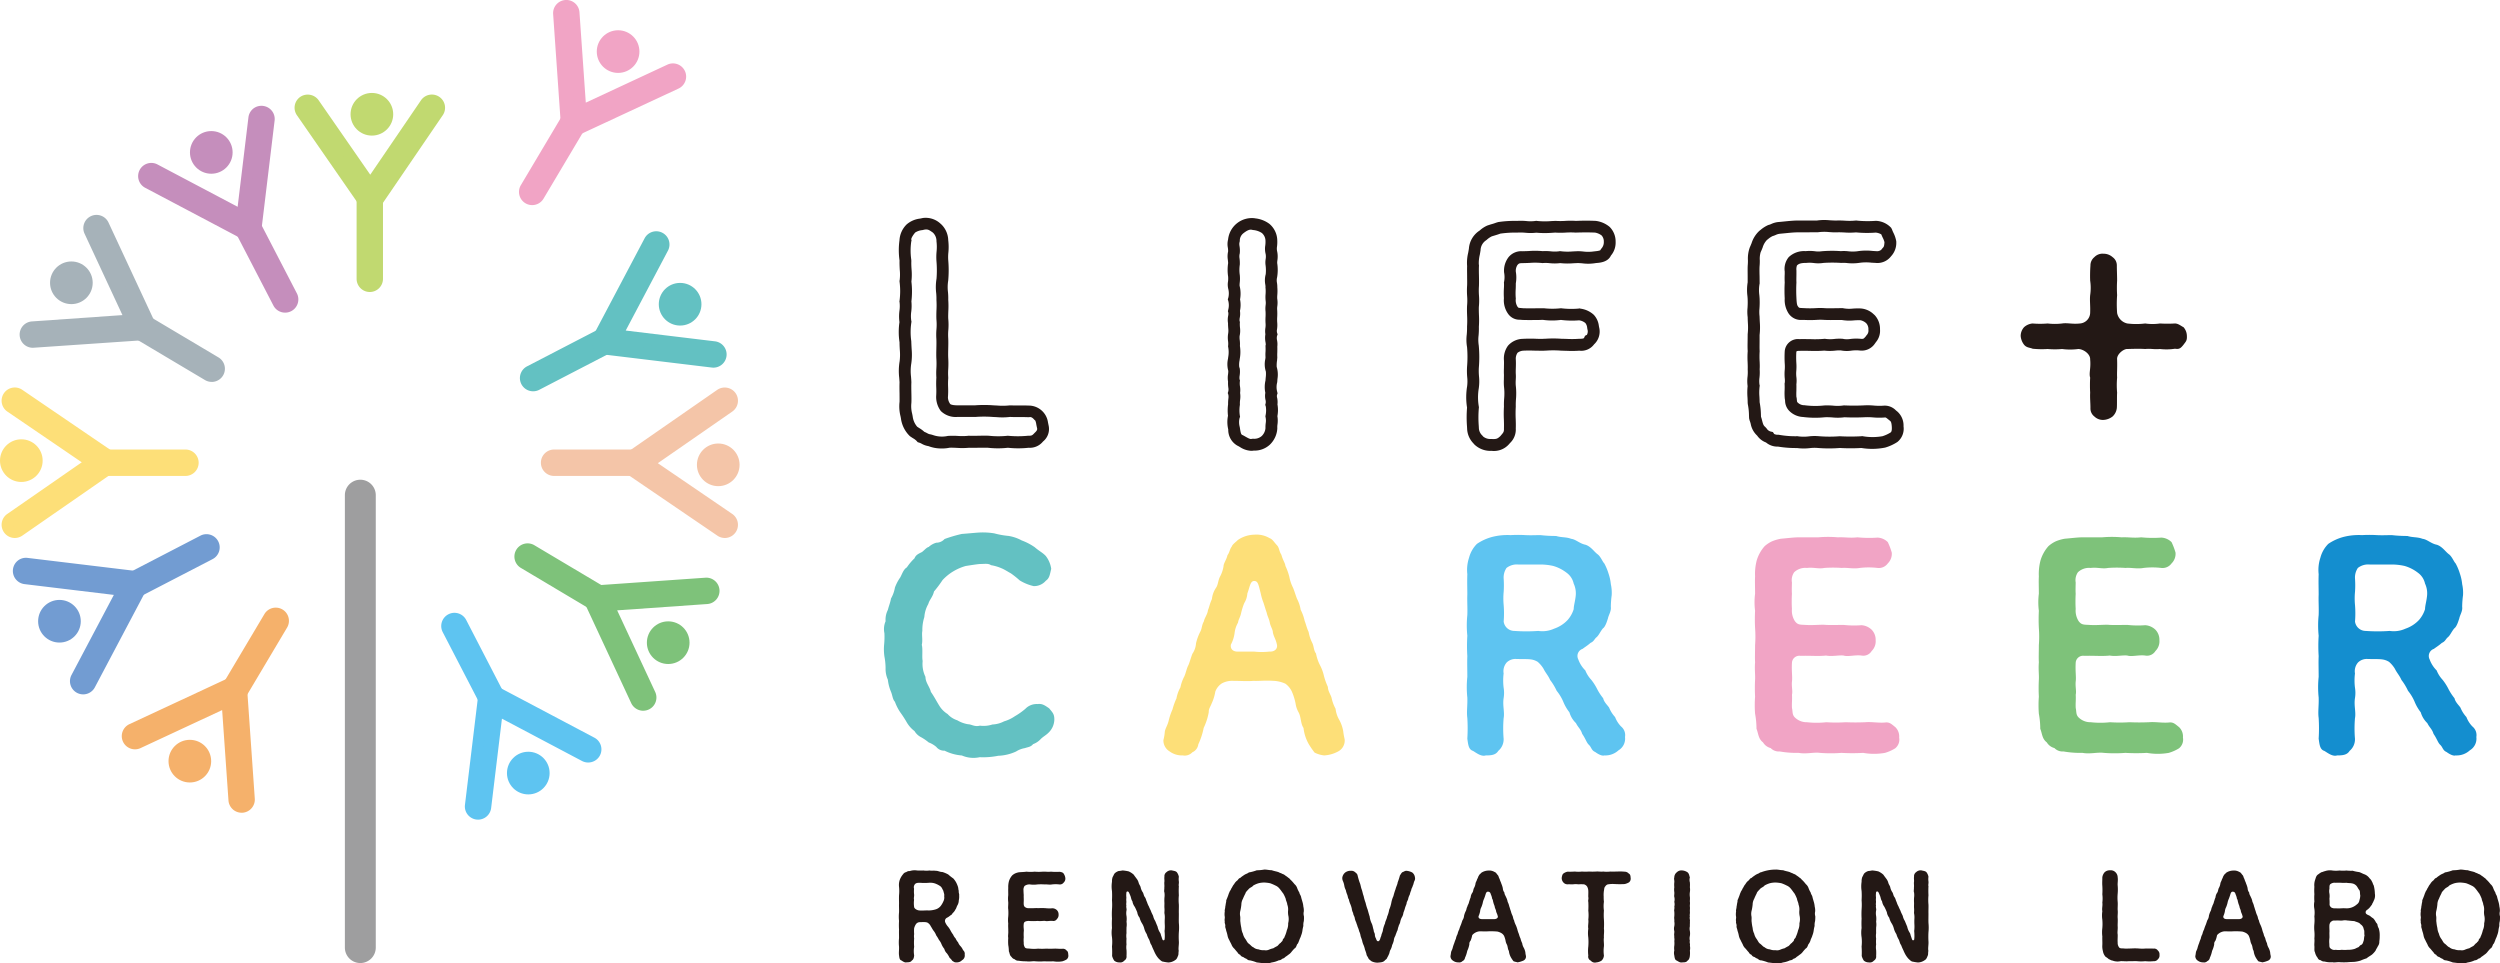 <svg xmlns="http://www.w3.org/2000/svg" viewBox="0 0 213.003 82.079"><defs><style>.a{fill:#c1d970;}.b{fill:#f4c5a8;}.c{fill:#fddf78;}.d{fill:#c58ebc;}.e{fill:#5ec4f1;}.f{fill:#63c1c2;}.g{fill:#729cd2;}.h{fill:#a6b2b9;}.i{fill:#7ec27a;}.j{fill:#f1a4c5;}.k{fill:#f5b16b;}.l{fill:#9e9e9f;}.m{fill:#231815;}.n{fill:#148ecf;}</style></defs><path class="a" d="M31.552,17.5a.627.627,0,0,1-.516-.271L25.705,9.539a.628.628,0,1,1,1.031-.716l4.811,6.937,4.727-6.933a.628.628,0,0,1,1.038.708L32.07,17.223A.736.736,0,0,1,31.552,17.5Z"/><path class="a" d="M31.6,17.993h-.047a1.123,1.123,0,0,1-.923-.483L25.3,9.822a1.123,1.123,0,0,1,.281-1.565,1.135,1.135,0,0,1,1.565.283l4.4,6.345,4.321-6.337a1.124,1.124,0,1,1,1.858,1.266L32.481,17.5a1.209,1.209,0,0,1-.837.483ZM26.221,9.05a.144.144,0,0,0-.082.026.121.121,0,0,0-.048.081.124.124,0,0,0,.021.1l5.332,7.689A.124.124,0,0,0,31.52,17c.106-.024.134-.044.141-.054L36.9,9.256a.149.149,0,0,0-.035-.184.131.131,0,0,0-.182.034l-5.135,7.53-5.221-7.53A.133.133,0,0,0,26.221,9.05Z"/><path class="a" d="M31.507,24.383a.628.628,0,0,1-.628-.629V16.61a.628.628,0,1,1,1.255,0v7.144A.628.628,0,0,1,31.507,24.383Z"/><path class="a" d="M31.507,24.879a1.126,1.126,0,0,1-1.124-1.125V16.61a1.124,1.124,0,0,1,2.248,0v7.144A1.126,1.126,0,0,1,31.507,24.879Zm0-8.4a.132.132,0,0,0-.132.132v7.144c0,.146.263.145.263,0V16.61A.132.132,0,0,0,31.507,16.478Z"/><circle class="a" cx="31.685" cy="9.736" r="1.817"/><path class="b" d="M61.751,45.341a.631.631,0,0,1-.354-.11L53.709,39.99a.628.628,0,0,1,0-1.035l7.688-5.332a.629.629,0,0,1,.717,1.033l-6.939,4.81,6.934,4.728a.628.628,0,0,1-.354,1.147Z"/><path class="b" d="M61.751,45.837a1.127,1.127,0,0,1-.632-.2L53.43,40.4a1.126,1.126,0,0,1-.009-1.852l7.689-5.333a1.132,1.132,0,0,1,1.564.284,1.123,1.123,0,0,1-.281,1.565l-6.345,4.4,6.336,4.321a1.124,1.124,0,0,1-.633,2.053Zm0-11.828a.142.142,0,0,0-.08.025l-7.684,5.329a.126.126,0,0,0-.055.106.13.13,0,0,0,.055.11l7.764,5.266a.132.132,0,0,0,.075-.241L54.3,39.47l7.531-5.222a.131.131,0,0,0-.076-.239Z"/><path class="b" d="M54.321,40.054H47.177a.629.629,0,0,1,0-1.257h7.144a.629.629,0,0,1,0,1.257Z"/><path class="b" d="M54.321,40.55H47.177a1.125,1.125,0,0,1,0-2.249h7.144a1.125,1.125,0,0,1,0,2.249Zm-7.144-1.257a.133.133,0,0,0,0,.265h7.144a.133.133,0,0,0,0-.265Z"/><circle class="b" cx="61.196" cy="39.604" r="1.817"/><path class="c" d="M1.262,45.341A.629.629,0,0,1,.9,44.2l6.939-4.811L.908,34.658a.628.628,0,1,1,.708-1.037L9.3,38.861a.629.629,0,0,1,0,1.035L1.621,45.229A.641.641,0,0,1,1.262,45.341Z"/><path class="c" d="M1.262,45.837a1.125,1.125,0,0,1-.641-2.049l6.345-4.4L.629,35.069A1.124,1.124,0,0,1,1.894,33.21l7.689,5.241a1.125,1.125,0,0,1,.01,1.852L1.9,45.637A1.137,1.137,0,0,1,1.262,45.837Zm0-11.83a.131.131,0,0,0-.108.058.133.133,0,0,0,.035.184l7.53,5.132L1.186,44.6a.125.125,0,0,0-.054.084.135.135,0,0,0,.021.1c.085.123.146.061.188.032l7.685-5.33a.131.131,0,0,0,.056-.108.129.129,0,0,0-.056-.109L1.337,34.031A.136.136,0,0,0,1.261,34.007Z"/><path class="c" d="M15.834,40.054H8.691a.629.629,0,0,1,0-1.257h7.143a.629.629,0,0,1,0,1.257Z"/><path class="c" d="M15.834,40.55H8.691a1.125,1.125,0,0,1,0-2.249h7.143a1.125,1.125,0,0,1,0,2.249ZM8.691,39.293a.133.133,0,0,0,0,.265h7.143a.133.133,0,0,0,0-.265Z"/><circle class="c" cx="1.817" cy="39.247" r="1.817"/><path class="d" d="M21.167,20.007a.63.63,0,0,1-.293-.073L12.6,15.562a.628.628,0,0,1,.586-1.111L20.653,18.4l1.005-8.33a.614.614,0,0,1,.7-.549.628.628,0,0,1,.547.7L21.79,19.454a.629.629,0,0,1-.623.553Z"/><path class="d" d="M21.167,20.5a1.116,1.116,0,0,1-.525-.131L12.369,16a1.124,1.124,0,1,1,1.05-1.988l6.828,3.607.919-7.614a1.134,1.134,0,0,1,.434-.767,1.136,1.136,0,0,1,1.566.208,1.117,1.117,0,0,1,.231.829l-1.115,9.237a1.121,1.121,0,0,1-.592.861A1.139,1.139,0,0,1,21.167,20.5ZM12.9,14.875a.135.135,0,0,0-.119.07.132.132,0,0,0,.056.179l8.334,4.387a.134.134,0,0,0,.13-.115l1.115-9.239a.148.148,0,0,0-.115-.147c-.123.039-.141.074-.146.113l-1.092,9.049-8.1-4.283A.135.135,0,0,0,12.9,14.875Z"/><path class="d" d="M24.294,26.141a.627.627,0,0,1-.557-.34l-3.288-6.342a.628.628,0,1,1,1.115-.578l3.287,6.342a.628.628,0,0,1-.557.918Z"/><path class="d" d="M24.294,26.637a1.121,1.121,0,0,1-1-.606l-3.288-6.343a1.124,1.124,0,0,1,2-1.037l3.288,6.343a1.128,1.128,0,0,1-.478,1.516A1.144,1.144,0,0,1,24.294,26.637Zm-3.288-7.6a.127.127,0,0,0-.062.016.132.132,0,0,0-.054.177l3.287,6.342a.128.128,0,0,0,.182.055.132.132,0,0,0,.052-.177L21.124,19.11A.133.133,0,0,0,21.006,19.038Z"/><circle class="d" cx="18.002" cy="12.985" r="1.817"/><path class="e" d="M40.73,69.339a.659.659,0,0,1-.075,0,.629.629,0,0,1-.548-.7L41.224,59.4a.627.627,0,0,1,.916-.48l8.271,4.373a.628.628,0,1,1-.587,1.111l-7.463-3.946-1.008,8.33A.628.628,0,0,1,40.73,69.339Z"/><path class="e" d="M40.731,69.835l-.141-.009a1.124,1.124,0,0,1-.975-1.25l1.116-9.238a1.123,1.123,0,0,1,1.641-.859l8.27,4.372a1.123,1.123,0,0,1,.469,1.52,1.131,1.131,0,0,1-1.518.469l-6.827-3.609-.92,7.614A1.125,1.125,0,0,1,40.731,69.835Zm1.115-10.494a.135.135,0,0,0-.059.014.133.133,0,0,0-.071.1L40.6,68.695a.131.131,0,0,0,.115.146l.016,0a.132.132,0,0,0,.13-.117l1.094-9.046,8.1,4.282a.136.136,0,0,0,.18-.058.148.148,0,0,0-.058-.176l-8.27-4.372A.138.138,0,0,0,41.846,59.341Z"/><path class="e" d="M42.005,60.31a.628.628,0,0,1-.557-.339L38.16,53.629a.628.628,0,1,1,1.115-.578l3.287,6.342a.629.629,0,0,1-.267.847A.642.642,0,0,1,42.005,60.31Z"/><path class="e" d="M42.005,60.806a1.121,1.121,0,0,1-1-.607L37.72,53.857a1.124,1.124,0,1,1,2-1.035L43,59.164a1.126,1.126,0,0,1-.479,1.516A1.144,1.144,0,0,1,42.005,60.806Zm-3.289-7.6a.138.138,0,0,0-.062.015.131.131,0,0,0-.053.177l3.287,6.342c.074.142.14.077.182.055a.13.13,0,0,0,.052-.175l-3.288-6.343A.133.133,0,0,0,38.716,53.208Z"/><circle class="e" cx="45.011" cy="65.867" r="1.817"/><path class="f" d="M60.792,30.83a.664.664,0,0,1-.077,0l-9.236-1.116A.628.628,0,0,1,51,28.792L55.37,20.52a.629.629,0,1,1,1.111.588l-3.945,7.464,8.33,1.005a.629.629,0,0,1-.074,1.253Z"/><path class="f" d="M60.792,31.326l-.142-.01L51.419,30.2a1.124,1.124,0,0,1-.86-1.641l4.372-8.273a1.125,1.125,0,0,1,1.989,1.051l-3.609,6.826,7.614.92a1.125,1.125,0,0,1-.133,2.241ZM55.925,20.681a.133.133,0,0,0-.117.071l-4.371,8.272a.137.137,0,0,0,0,.126.134.134,0,0,0,.1.067l9.254,1.116a.131.131,0,0,0,.129-.116.131.131,0,0,0-.115-.147l-9.047-1.092,4.284-8.1a.134.134,0,0,0-.057-.179A.121.121,0,0,0,55.925,20.681Z"/><path class="f" d="M45.419,32.842a.629.629,0,0,1-.29-1.186l6.343-3.288a.629.629,0,0,1,.58,1.116l-6.343,3.288A.642.642,0,0,1,45.419,32.842Z"/><path class="f" d="M45.419,33.339a1.126,1.126,0,0,1-.519-2.123l6.344-3.288a1.125,1.125,0,0,1,1.037,2l-6.343,3.288A1.146,1.146,0,0,1,45.419,33.339ZM51.751,28.8a.1.1,0,0,0-.05.011L45.358,32.1a.133.133,0,0,0-.056.178.126.126,0,0,0,.183.055l6.338-3.285a.132.132,0,0,0,.056-.178A.15.15,0,0,0,51.751,28.8Z"/><circle class="f" cx="57.947" cy="25.921" r="1.817"/><path class="g" d="M7.086,58.666a.629.629,0,0,1-.555-.923l3.947-7.464-8.332-1a.629.629,0,0,1-.548-.7.615.615,0,0,1,.7-.549l9.238,1.115a.627.627,0,0,1,.48.917L7.642,58.331A.632.632,0,0,1,7.086,58.666Z"/><path class="g" d="M7.086,59.162a1.132,1.132,0,0,1-.524-.13,1.127,1.127,0,0,1-.471-1.52L9.7,50.686l-7.615-.919a1.13,1.13,0,0,1-.56-2.007,1.113,1.113,0,0,1,.83-.225l9.237,1.114a1.125,1.125,0,0,1,.862.594,1.136,1.136,0,0,1,0,1.046L8.08,58.563A1.126,1.126,0,0,1,7.086,59.162ZM2.212,48.518a.119.119,0,0,0-.074.023.138.138,0,0,0-.047.094.132.132,0,0,0,.115.147l9.048,1.091-4.285,8.1a.149.149,0,0,0,.056.179l.061.016A.135.135,0,0,0,7.2,58.1l4.373-8.27a.14.14,0,0,0,0-.126.129.129,0,0,0-.1-.066L2.237,48.52Z"/><path class="g" d="M11.25,50.553a.628.628,0,0,1-.289-1.186L17.3,46.08a.628.628,0,0,1,.577,1.116l-6.343,3.287A.631.631,0,0,1,11.25,50.553Z"/><path class="g" d="M11.25,51.049a1.124,1.124,0,0,1-.516-2.123l6.342-3.287a1.125,1.125,0,1,1,1.033,2l-6.343,3.286A1.118,1.118,0,0,1,11.25,51.049Zm6.34-4.542a.129.129,0,0,0-.058.013L11.19,49.807a.131.131,0,0,0-.066.078.125.125,0,0,0,.009.1c.061.117.123.086.176.057l6.344-3.286a.128.128,0,0,0,.065-.078.125.125,0,0,0-.008-.1A.138.138,0,0,0,17.59,46.507Z"/><circle class="g" cx="5.065" cy="52.93" r="1.817"/><path class="h" d="M2.811,29.135a.628.628,0,0,1-.044-1.255l8.422-.588L7.645,19.686a.629.629,0,1,1,1.14-.53l3.928,8.434a.629.629,0,0,1-.527.892l-9.332.652Z"/><path class="h" d="M2.811,29.631a1.124,1.124,0,0,1-.079-2.246l7.7-.538L7.2,19.9a1.125,1.125,0,0,1,2.039-.951l3.929,8.437a1.125,1.125,0,0,1-.942,1.6Zm5.4-10.343a.133.133,0,0,0-.121.189l3.848,8.26L2.8,28.375a.132.132,0,0,0,.009.264v.5l.009-.5,9.332-.652a.133.133,0,0,0,.111-.188L8.336,19.365A.135.135,0,0,0,8.216,19.288Z"/><path class="h" d="M18.038,32.043a.626.626,0,0,1-.322-.089L11.576,28.3a.629.629,0,0,1,.644-1.08l6.14,3.652a.629.629,0,0,1-.322,1.169Z"/><path class="h" d="M18.038,32.538a1.113,1.113,0,0,1-.576-.159l-6.139-3.651A1.124,1.124,0,1,1,12.475,26.8l6.138,3.651a1.124,1.124,0,0,1-.575,2.09ZM11.9,27.63a.151.151,0,0,0-.034,0l-.079.062a.124.124,0,0,0-.015.1l6.268,3.751a.129.129,0,0,0,.112-.063.134.134,0,0,0,.016-.1l-6.2-3.732A.131.131,0,0,0,11.9,27.63Z"/><circle class="h" cx="6.081" cy="24.094" r="1.817"/><path class="i" d="M51.115,51.718a.629.629,0,0,1-.322-.089l-6.139-3.651A.628.628,0,0,1,45.3,46.9l6.14,3.652a.628.628,0,0,1-.322,1.168Z"/><path class="i" d="M51.115,52.214a1.121,1.121,0,0,1-.575-.158L44.4,48.4a1.125,1.125,0,1,1,1.152-1.932l6.139,3.652a1.123,1.123,0,0,1,.39,1.541A1.128,1.128,0,0,1,51.115,52.214Zm-6.141-4.909a.141.141,0,0,0-.033,0l-.079.062a.131.131,0,0,0-.015.1l6.268,3.751a.132.132,0,0,0,.113-.064.127.127,0,0,0,.015-.1l-6.2-3.731A.128.128,0,0,0,44.974,47.305Z"/><path class="i" d="M54.8,60.06a.629.629,0,0,1-.57-.364L50.3,51.262a.629.629,0,0,1,.527-.892l9.335-.653a.628.628,0,0,1,.086,1.254l-8.423.589,3.544,7.606a.631.631,0,0,1-.57.894Z"/><path class="i" d="M54.8,60.556a1.13,1.13,0,0,1-1.02-.65l-3.928-8.434a1.125,1.125,0,0,1,.942-1.6l9.334-.653a1.125,1.125,0,0,1,.155,2.244l-7.7.539,3.24,6.952a1.125,1.125,0,0,1-1.02,1.6Zm5.4-10.343h-.01l-9.325.652a.133.133,0,0,0-.106.066.135.135,0,0,0,0,.124l3.927,8.432a.126.126,0,0,0,.179.063.133.133,0,0,0,.062-.175l-3.848-8.26,9.142-.639a.132.132,0,0,0,.123-.142A.129.129,0,0,0,60.2,50.213Z"/><circle class="i" cx="56.932" cy="54.757" r="1.817"/><path class="j" d="M48.9,11.086A.621.621,0,0,1,48.583,11a.632.632,0,0,1-.308-.5l-.652-9.334a.628.628,0,1,1,1.253-.088L49.465,9.5l7.6-3.542A.628.628,0,1,1,57.6,7.1l-8.434,3.928A.639.639,0,0,1,48.9,11.086Z"/><path class="j" d="M48.9,11.582a1.126,1.126,0,0,1-1.121-1.045L47.128,1.2a1.124,1.124,0,1,1,2.243-.155l.539,7.7,6.95-3.237a1.124,1.124,0,1,1,.951,2.038l-8.434,3.927A1.127,1.127,0,0,1,48.9,11.582ZM48.247.993h-.01a.132.132,0,0,0-.119.141l.652,9.333a.135.135,0,0,0,.065.1l.066.018a.147.147,0,0,0,.057-.013l8.434-3.928a.132.132,0,0,0-.113-.239L49.674,9.952a.49.49,0,0,1-.461-.022.5.5,0,0,1-.243-.393l-.589-8.422A.128.128,0,0,0,48.247.993Z"/><path class="j" d="M45.343,16.98a.617.617,0,0,1-.32-.089.627.627,0,0,1-.22-.861l3.651-6.139a.628.628,0,0,1,1.08.642l-3.651,6.139A.628.628,0,0,1,45.343,16.98Z"/><path class="j" d="M45.343,17.476a1.125,1.125,0,0,1-.966-1.7l3.651-6.138a1.124,1.124,0,1,1,1.932,1.149l-3.651,6.139A1.126,1.126,0,0,1,45.343,17.476ZM49.059,10.1l-.178.047-3.651,6.14a.127.127,0,0,0-.015.1l.064.082.064.018a.132.132,0,0,0,.112-.063l3.653-6.141a.127.127,0,0,0,.014-.1Z"/><circle class="j" cx="52.663" cy="4.395" r="1.817"/><path class="k" d="M20.587,68.75a.627.627,0,0,1-.626-.584l-.589-8.423-7.6,3.543a.628.628,0,1,1-.532-1.138l8.435-3.929a.634.634,0,0,1,.584.028.627.627,0,0,1,.307.5l.652,9.334a.63.63,0,0,1-.583.671Z"/><path class="k" d="M20.587,69.246A1.126,1.126,0,0,1,19.466,68.2l-.539-7.7-6.951,3.238a1.124,1.124,0,0,1-.951-2.038l8.435-3.929a1.143,1.143,0,0,1,1.043.049,1.128,1.128,0,0,1,.554.891l.651,9.334a1.125,1.125,0,0,1-1.042,1.2Zm-.77-10.257.639,9.142a.131.131,0,0,0,.128.123.135.135,0,0,0,.134-.142l-.651-9.333a.132.132,0,0,0-.192-.108L11.445,62.6a.134.134,0,0,0-.064.177.136.136,0,0,0,.179.062Z"/><path class="k" d="M19.842,59.663a.617.617,0,0,1-.32-.089.627.627,0,0,1-.219-.861l3.651-6.14a.628.628,0,0,1,1.079.643l-3.651,6.139A.628.628,0,0,1,19.842,59.663Z"/><path class="k" d="M19.842,60.159a1.125,1.125,0,0,1-.965-1.7l3.651-6.138a1.124,1.124,0,0,1,1.932,1.15l-3.652,6.139A1.124,1.124,0,0,1,19.842,60.159Zm3.713-7.38-.175.048-3.651,6.139a.126.126,0,0,0-.014.1l.064.083.063.017a.131.131,0,0,0,.113-.063l3.652-6.141a.127.127,0,0,0,.015-.1Z"/><circle class="k" cx="16.175" cy="64.851" r="1.817"/><path class="l" d="M30.7,81.556a.819.819,0,0,1-.82-.82V42.189a.82.82,0,1,1,1.64,0V80.736A.819.819,0,0,1,30.7,81.556Z"/><path class="l" d="M30.7,82.053a1.318,1.318,0,0,1-1.316-1.317V42.189a1.316,1.316,0,1,1,2.632,0V80.736A1.319,1.319,0,0,1,30.7,82.053Zm0-40.188a.325.325,0,0,0-.324.324V80.736a.324.324,0,1,0,.648,0V42.189A.325.325,0,0,0,30.7,41.865Z"/><path class="m" d="M80.23,38.21a3.012,3.012,0,0,1-1.125-.2,1.683,1.683,0,0,1-.573-.2,1.081,1.081,0,0,0-.208-.094l-.134-.041-.093-.105a1.291,1.291,0,0,0-.3-.227c-.084-.053-.175-.111-.275-.183a2.555,2.555,0,0,1-.758-1.486c-.01-.069-.025-.14-.041-.215a3.439,3.439,0,0,1-.081-1.216c.007-.173,0-.449,0-.734-.007-.322-.012-.656,0-.937-.007-.12-.019-.267-.03-.407a4.978,4.978,0,0,1,.036-1.372,4.47,4.47,0,0,0,.017-.98c-.012-.2-.024-.412-.024-.649a5.836,5.836,0,0,1-.006-1.719,3.685,3.685,0,0,1,0-.973,2.856,2.856,0,0,0,.012-.7l-.015-.085.013-.084a6.353,6.353,0,0,0,0-1.591l-.007-.076.016-.073a3.963,3.963,0,0,0,.007-.868c-.014-.267-.028-.539-.018-.789a6.279,6.279,0,0,1-.007-1.729,2.053,2.053,0,0,1,.607-1.352,2.109,2.109,0,0,1,1.141-.5l.243-.051a1.849,1.849,0,0,1,1.471.451l.123.111a1.96,1.96,0,0,1,.57,1.33,4.755,4.755,0,0,1,.011,1.058,3.812,3.812,0,0,0-.013.61,9.97,9.97,0,0,1,0,1.771,3.513,3.513,0,0,0-.02.983,5.346,5.346,0,0,1,.023.652,7.8,7.8,0,0,1,.006.965c-.008.237-.016.464-.006.652a5.409,5.409,0,0,1,.006.969,4.7,4.7,0,0,0-.008.681c.014.285.008.591,0,.894-.006.282-.012.561,0,.793a7.949,7.949,0,0,1,0,.966,4.951,4.951,0,0,0,0,.678l0,.051,0,.05a6.474,6.474,0,0,0-.01.748,7.6,7.6,0,0,1-.015.87,1,1,0,0,0,.2.57h0s.115.107.608.107h1.5a10.371,10.371,0,0,1,1.552,0l.352.018a5.211,5.211,0,0,0,1.052-.014c.291.008.544.011.811.007s.54,0,.779.01a1.659,1.659,0,0,1,1.67,1.431l.049.241a1.372,1.372,0,0,1-.473,1.391,1.442,1.442,0,0,1-1.225.532,8.171,8.171,0,0,1-1.765,0,7.478,7.478,0,0,1-1.7,0c-.206-.007-.493,0-.78,0s-.586.011-.831,0a6.07,6.07,0,0,1-1.011.01c-.226-.01-.454-.022-.658-.012A2.933,2.933,0,0,1,80.23,38.21Zm-1.478-1.419a2.572,2.572,0,0,1,.256.122.7.7,0,0,0,.3.1l.152.044a2.3,2.3,0,0,0,1.3.084,6.773,6.773,0,0,1,.833,0,4.927,4.927,0,0,0,.866-.007l.051-.008.051,0c.233.012.519.006.807,0,.309-.006.62-.012.883,0a7.519,7.519,0,0,0,1.618,0,8.6,8.6,0,0,0,1.713,0c.316,0,.352-.01.552-.226l.029-.029c.23-.211.222-.3.19-.426-.025-.106-.043-.2-.06-.288a1.366,1.366,0,0,0-.082-.32l-.092-.083c-.207-.246-.342-.225-.409-.214l-.05.007-.05,0c-.234-.012-.509-.012-.776-.011-.286,0-.562,0-.775-.013a5.429,5.429,0,0,1-1.142.018l-.348-.017a9.664,9.664,0,0,0-1.452,0l-1.548,0a1.816,1.816,0,0,1-1.406-.5,2,2,0,0,1-.4-1.278A6.643,6.643,0,0,0,79.769,33a8.176,8.176,0,0,1,.01-.824,6.188,6.188,0,0,1,0-.77,6.978,6.978,0,0,0,0-.858c-.013-.264-.007-.569,0-.875.006-.28.012-.563,0-.8a5.6,5.6,0,0,1,.007-.806,4.609,4.609,0,0,0,0-.823c-.014-.249-.007-.506,0-.775a7.648,7.648,0,0,0,0-.91,4.867,4.867,0,0,0-.023-.6,4.361,4.361,0,0,1,.03-1.212,9.235,9.235,0,0,0-.007-1.522,4.935,4.935,0,0,1,.01-.776,3.944,3.944,0,0,0-.006-.889.988.988,0,0,0-.31-.745c-.342-.241-.414-.282-.688-.256l-.213.048a1.331,1.331,0,0,0-.609.209c-.324.395-.33.563-.33.57l.024.106-.024.09a5.365,5.365,0,0,0,0,1.535l.008.129c-.01.219,0,.457.017.691a5.085,5.085,0,0,1-.012,1.05,7.269,7.269,0,0,1,0,1.691,3.98,3.98,0,0,1-.014.88,2.69,2.69,0,0,0,0,.75l.019.085-.01.086a5.419,5.419,0,0,0-.006,1.585c.01.311.021.5.032.685a5.294,5.294,0,0,1-.028,1.2,4.024,4.024,0,0,0-.027,1.13c.013.152.025.311.032.489-.013.3-.006.615,0,.914s.012.613,0,.848a2.554,2.554,0,0,0,.066.917c.019.094.037.181.049.261a1.653,1.653,0,0,0,.377.846c.058.042.131.088.2.131A2.46,2.46,0,0,1,78.752,36.791Z"/><path class="m" d="M106.581,38.409a1.913,1.913,0,0,1-.944-.325c-.07-.041-.137-.08-.2-.109a1.546,1.546,0,0,1-.789-1.386,2.706,2.706,0,0,1-.022-1.165,3.98,3.98,0,0,1,.009-.975,3.451,3.451,0,0,1,.023-.476,1.025,1.025,0,0,0,0-.332l-.051-.153.047-.153a.813.813,0,0,0,0-.308,2.821,2.821,0,0,1-.022-.517,1.9,1.9,0,0,1,0-.629,2.112,2.112,0,0,0,.019-.281,2.13,2.13,0,0,1-.025-1.027l.019-.151a2.3,2.3,0,0,0,0-.836l-.014-.079.01-.079a1.583,1.583,0,0,0-.009-.361,2.24,2.24,0,0,1,.015-.688,1.736,1.736,0,0,0,0-.415c-.011-.145-.02-.292-.017-.426a1.759,1.759,0,0,1,.008-.618.939.939,0,0,0,.018-.275l-.035-.113.019-.117a1.5,1.5,0,0,0,.016-.761l-.046-.147.046-.148a1.574,1.574,0,0,0-.01-.756,1.591,1.591,0,0,1-.018-.615,2.087,2.087,0,0,0,.01-.421,3.842,3.842,0,0,1,0-1.147c0-.061-.013-.177-.025-.289a1.89,1.89,0,0,1,.024-.71,1.729,1.729,0,0,0-.023-.319,1.6,1.6,0,0,1,.021-.7,2.038,2.038,0,0,1,2.246-1.81l.074.013a2.462,2.462,0,0,1,1.207.474,1.888,1.888,0,0,1,.663,1.394,3.088,3.088,0,0,1-.02.526,1.089,1.089,0,0,0,0,.372,2.145,2.145,0,0,1,.029.817,1.26,1.26,0,0,0-.015.232,3.812,3.812,0,0,1-.006,1.2,1.091,1.091,0,0,0-.011.488,2.058,2.058,0,0,1,.027.362,3.97,3.97,0,0,1,0,.654,2.371,2.371,0,0,0-.007.329,2.115,2.115,0,0,1,.006.64,1.476,1.476,0,0,0-.009.326,4.937,4.937,0,0,1,0,.6,3.55,3.55,0,0,0,0,.424,2.6,2.6,0,0,1-.016.628.619.619,0,0,0,0,.261l.048.155-.051.153a.933.933,0,0,0,.011.372,1.711,1.711,0,0,1,.017.524c.008.19,0,.338,0,.484a3.659,3.659,0,0,0,0,.434l-.021.261a2.629,2.629,0,0,0-.03.546,2.288,2.288,0,0,1,.067,1.01c-.007.078-.014.146-.014.2l-.014.115a1.558,1.558,0,0,0,0,.787l.033.139-.046.134a.51.51,0,0,0,.012.253,1.719,1.719,0,0,1,.027.557,2.8,2.8,0,0,1-.006,1,2.364,2.364,0,0,1,.007.712,1.521,1.521,0,0,0-.015.282l0,.034,0,.034a2.074,2.074,0,0,1-.647,1.38,1.931,1.931,0,0,1-1.363.494A1.14,1.14,0,0,1,106.581,38.409Zm-.923-4.932a2.06,2.06,0,0,1,0,.6,2.151,2.151,0,0,0-.017.366l0,.055-.009.054a2.935,2.935,0,0,0,0,.832l.022.129-.045.123a1.544,1.544,0,0,0,.02.747c.075.5.109.63.215.676s.193.1.292.156c.165.095.373.209.475.184l.142-.021a.962.962,0,0,0,.748-.228,1.064,1.064,0,0,0,.319-.672,2.6,2.6,0,0,1,.021-.427,1.319,1.319,0,0,0-.008-.476l-.019-.087.011-.088a2.019,2.019,0,0,0,.022-.766l-.046-.138.035-.142a.653.653,0,0,0-.014-.282,1.525,1.525,0,0,1-.015-.6,2.505,2.505,0,0,1,.016-1.068c0-.066.01-.143.017-.229a2.41,2.41,0,0,0,.014-.513,2.025,2.025,0,0,1-.048-1.069l.017-.154a3.2,3.2,0,0,1,0-.461,4.237,4.237,0,0,0,0-.454l0-.083.022-.079a1.578,1.578,0,0,0-.023-.209,1.989,1.989,0,0,1-.01-.678,1.7,1.7,0,0,1,0-.526,1.684,1.684,0,0,0,.014-.408,4.635,4.635,0,0,1,0-.557,4.431,4.431,0,0,0,0-.445,2.194,2.194,0,0,1,.006-.537,1.366,1.366,0,0,0,0-.388,3.123,3.123,0,0,1-.005-.539,3.049,3.049,0,0,0,0-.507l-.009-.059.005-.061a1.292,1.292,0,0,0-.018-.2,1.989,1.989,0,0,1,.036-.885,3.279,3.279,0,0,0-.012-.76,1.738,1.738,0,0,1,.006-.526,1.228,1.228,0,0,0,0-.432,1.824,1.824,0,0,1-.031-.742,2.24,2.24,0,0,0,.017-.364.894.894,0,0,0-.308-.686,1.6,1.6,0,0,0-.754-.255l-.106-.022c-.175-.045-.411.059-.7.287a.8.8,0,0,0-.32.672l-.038.169a1.016,1.016,0,0,0,.015.272,2.323,2.323,0,0,1,.02.609l-.022.1a1.092,1.092,0,0,0,.005.351,3.193,3.193,0,0,1,.02.512,3.017,3.017,0,0,0,0,.891,2.95,2.95,0,0,1-.006.641,1.878,1.878,0,0,0-.012.272,2.728,2.728,0,0,1,.039,1.157,2.438,2.438,0,0,1-.008.977,1.793,1.793,0,0,1-.015.582.974.974,0,0,0-.017.276l.029.092-.008.1a2.671,2.671,0,0,0,.012.363,2.071,2.071,0,0,1-.031.731,1.634,1.634,0,0,0,.012.35,2.645,2.645,0,0,1,.014.5,3.27,3.27,0,0,1-.012,1.09l-.018.14a1.781,1.781,0,0,0-.028.543l.048.155a2.226,2.226,0,0,1-.011.587,1.07,1.07,0,0,0-.01.313l.036.107-.013.113a1.639,1.639,0,0,0,.013.388A1.857,1.857,0,0,1,105.658,33.477Z"/><path class="m" d="M126.923,38.415a1.972,1.972,0,0,1-1.3-.541l-.1-.114A1.888,1.888,0,0,1,125,36.52l-.011-.2a10.308,10.308,0,0,1,.005-1.591A5.647,5.647,0,0,1,125,32.918a3.289,3.289,0,0,0,.007-.791,6.139,6.139,0,0,1-.012-.883,9.867,9.867,0,0,0,0-1.667,3.64,3.64,0,0,1-.025-1.079,6.261,6.261,0,0,0,.024-.676,7.71,7.71,0,0,0,.006-.907c-.009-.257-.018-.526-.006-.846a4.825,4.825,0,0,0,.006-.858,6.807,6.807,0,0,1,0-.9c.01-.267,0-.52,0-.778s-.011-.543,0-.861a3.6,3.6,0,0,1,.091-1.136c.022-.12.043-.238.061-.353a2,2,0,0,1,.92-1.543,2.383,2.383,0,0,1,.658-.428l.288-.094a4.32,4.32,0,0,0,.46-.147l.166-.05a9.32,9.32,0,0,1,1.611-.1,4.925,4.925,0,0,1,.8.013,3.013,3.013,0,0,0,.749-.007l.082-.014.083.013a6.507,6.507,0,0,0,1.221.009l.348-.015a6.4,6.4,0,0,0,.819,0,7.172,7.172,0,0,1,.921,0c.6-.026,1.138-.026,1.685,0a2.28,2.28,0,0,1,1.182.513,1.758,1.758,0,0,1,.508,1.271,1.7,1.7,0,0,1-.4,1.17c-.263.566-.947.614-1.276.638a3.794,3.794,0,0,1-1.178.022c-.143-.01-.273-.021-.38-.021l-.369.018a5.9,5.9,0,0,1-1.116-.013,4,4,0,0,1-.9.005,3.179,3.179,0,0,0-.557-.013l-.06.006-.06-.008a5.96,5.96,0,0,0-1.025-.009c-.153.007-.291.014-.406.014l-.189.006c-.271.006-.313.007-.448.16a.911.911,0,0,0-.14.563,2.892,2.892,0,0,1,0,1c0,.123,0,.284-.008.461a5.588,5.588,0,0,0,0,.755l.006.051,0,.051a1.033,1.033,0,0,0,.14.662.536.536,0,0,0,.095.1,1.594,1.594,0,0,0,.2.022l.2.019c.464.015.929.008,1.309,0l.451,0a6.456,6.456,0,0,0,1.455,0,7.133,7.133,0,0,0,1.483.03l.1-.017.1.024a2.073,2.073,0,0,1,1.111.52,1.669,1.669,0,0,1,.435.955c.011.059.022.117.036.173a1.482,1.482,0,0,1-.445,1.391,1.356,1.356,0,0,1-1.252.54,8.8,8.8,0,0,1-1.1.01c-.149,0-.291-.01-.424-.01a8.6,8.6,0,0,0-1.274-.009l-.2.009c-.162.01-.394,0-.663,0-.333-.01-.731-.023-1.136,0a.882.882,0,0,0-.471.179.893.893,0,0,0-.147.588c.013.268.007.493,0,.709-.006.185-.012.364,0,.553s0,.339-.006.465a3.551,3.551,0,0,0,0,.456,5.8,5.8,0,0,1,.018,1.19,6.153,6.153,0,0,0-.016.629,10.436,10.436,0,0,0-.006,1.055c.009.263.017.521.006.8a1.579,1.579,0,0,1-.49,1.243l-.087.1a1.712,1.712,0,0,1-1.5.565A1.432,1.432,0,0,1,126.923,38.415Zm.122-1.012c.445.018.522,0,.793-.253l.058-.072c.2-.23.255-.292.242-.578.01-.294,0-.528-.006-.768a10.468,10.468,0,0,1,.007-1.1,6.059,6.059,0,0,1,.017-.676,4.865,4.865,0,0,0-.014-1.011,4.633,4.633,0,0,1-.01-.6c0-.119.006-.253.006-.41-.012-.19-.007-.4,0-.613,0-.192.012-.392,0-.62a1.858,1.858,0,0,1,.347-1.251,1.728,1.728,0,0,1,1.184-.578,12.414,12.414,0,0,1,1.259-.007c.232.007.431.015.58,0l.215-.008a9.514,9.514,0,0,1,1.361.01c.1,0,.25,0,.411.008a8.38,8.38,0,0,0,1.023-.009c.412,0,.431-.044.456-.1l.074-.159.158-.079a.627.627,0,0,0,.071-.361c-.015-.059-.03-.138-.045-.217a.776.776,0,0,0-.157-.428,1.03,1.03,0,0,0-.537-.23,7.492,7.492,0,0,1-1.545-.036,5.647,5.647,0,0,1-1.547-.006l-.342.013c-.394,0-.876.013-1.393-.005l-.216-.018a1.181,1.181,0,0,1-1.009-.511,1.991,1.991,0,0,1-.351-1.321,6.989,6.989,0,0,1,0-.856,3.729,3.729,0,0,0,.007-.41l-.007-.072.015-.071a2.064,2.064,0,0,0,0-.785,1.889,1.889,0,0,1,.384-1.309,1.4,1.4,0,0,1,1.186-.5l.179-.006c.131,0,.252-.007.386-.014a6.861,6.861,0,0,1,1.151.011,4.552,4.552,0,0,1,.676.015,2.919,2.919,0,0,0,.714,0l.082-.016.083.011a4.8,4.8,0,0,0,1.009.015l.4-.019a4.283,4.283,0,0,1,.478.024,3.3,3.3,0,0,0,.936-.008c.463-.042.528-.093.539-.107l.056-.1a.809.809,0,0,0,.238-.616.752.752,0,0,0-.191-.538,1.3,1.3,0,0,0-.559-.241c-.5-.021-1.012-.021-1.652,0a6.634,6.634,0,0,0-.846,0,6.928,6.928,0,0,1-.895,0l-.265.018a8.08,8.08,0,0,1-1.344-.009,4.19,4.19,0,0,1-.908.006,4.9,4.9,0,0,0-.726-.013,8.932,8.932,0,0,0-1.431.086c-.141.054-.356.121-.53.172l-.187.056a1.762,1.762,0,0,0-.442.3l-.091.067a1.049,1.049,0,0,0-.434.82c-.019.128-.042.257-.066.386a3.078,3.078,0,0,0-.084.814l.013.062,0,.063c-.013.32-.006.591,0,.857s.011.55,0,.86a5.781,5.781,0,0,0,0,.792,5.414,5.414,0,0,1-.009.993c-.007.247,0,.493.01.728a7.988,7.988,0,0,1-.008.963,6.6,6.6,0,0,1-.023.725,3.09,3.09,0,0,0,.011.857A10.671,10.671,0,0,1,126,31.32a5.029,5.029,0,0,0,.013.741,4.173,4.173,0,0,1-.02,1.027,4.621,4.621,0,0,0,0,1.531l.014.074-.008.074a9.113,9.113,0,0,0-.008,1.5l.01.184a.915.915,0,0,0,.293.654l.074.088A.945.945,0,0,0,127.045,37.4Z"/><path class="m" d="M159.536,38.245a5.807,5.807,0,0,1-.945-.076,15.85,15.85,0,0,1-1.833,0,11.585,11.585,0,0,1-1.855,0,3.349,3.349,0,0,0-.7.011,4.381,4.381,0,0,1-1.1-.007,9.288,9.288,0,0,1-1.616-.122,1.5,1.5,0,0,1-1.02-.351,1.588,1.588,0,0,1-.755-.585,1.8,1.8,0,0,1-.549-1,2.256,2.256,0,0,0-.1-.31l-.038-.169-.009-.221a5.207,5.207,0,0,0-.1-.975l-.012-.109c0-.152-.008-.3-.015-.457a5.517,5.517,0,0,1,.009-.977,3.227,3.227,0,0,1-.006-.8,3.751,3.751,0,0,0,.014-.624c.008-.234,0-.408-.007-.6a7.806,7.806,0,0,1,.007-.963c-.018-.239-.013-.525-.008-.857l.006-.576a5.357,5.357,0,0,0,.016-.988c-.008-.16-.016-.313-.016-.461a3.576,3.576,0,0,1-.012-.808c.01-.194.022-.4.012-.647,0-.117-.01-.227-.021-.348a4.072,4.072,0,0,1,.02-1.17l0-.509c0-.357-.01-.685.007-.949a3.913,3.913,0,0,0,.015-.422,2.8,2.8,0,0,1,.165-1.11c.064-.134.1-.238.147-.345a2.4,2.4,0,0,1,.68-1.067l.1-.078a2.69,2.69,0,0,1,.635-.4l.142-.042c.025-.007.069-.028.118-.049a1.843,1.843,0,0,1,.7-.174l.43-.043c.4-.04.786-.077,1.092-.077H154.8a4.372,4.372,0,0,1,1.075-.023c.182.011.375.023.593.023.263-.011.5,0,.722.012a5.159,5.159,0,0,0,.892-.009l.066-.007.066.01a9.287,9.287,0,0,0,1.612.019,1.867,1.867,0,0,1,1.307.6l.066.13a2.722,2.722,0,0,0,.12.283,2.638,2.638,0,0,1,.238.693l.009.057,0,.058a1.671,1.671,0,0,1-.447,1.2,1.459,1.459,0,0,1-1.34.562l-.319-.016a3.948,3.948,0,0,0-1.018.01,4.141,4.141,0,0,1-1.06.021,2.815,2.815,0,0,0-.513-.012,11.45,11.45,0,0,0-1.507,0,2.857,2.857,0,0,1-.831.008,2.808,2.808,0,0,0-.628-.009c-.5,0-.66.083-.8.219a.98.98,0,0,0-.045.422l0,.339c0,.2-.013.46,0,.683a12.076,12.076,0,0,0,0,1.321c.021.436.044.612.132.722.092.129.092.129.405.142l.121.006a8.594,8.594,0,0,0,.993,0,5.408,5.408,0,0,1,.8.005c.322.014.628.007.937,0l.554-.006.051.011a2.779,2.779,0,0,0,.806.029,5.945,5.945,0,0,1,.636-.014,1.763,1.763,0,0,1,1.1.452l.14.127a1.727,1.727,0,0,1,.446,1.2,1.5,1.5,0,0,1-.349,1.093l-.079.111a1.351,1.351,0,0,1-1.314.6,3.157,3.157,0,0,0-.7.013,2.586,2.586,0,0,1-.89-.019,2.92,2.92,0,0,0-.476.017,4.22,4.22,0,0,1-.939,0,10.74,10.74,0,0,1-1.218.022c-.3-.006-.611-.011-.926,0-.089,0-.231,0-.238.09a7.839,7.839,0,0,0,0,.928,4.414,4.414,0,0,1-.006.716,2.592,2.592,0,0,0,.01.5,2.466,2.466,0,0,1,0,.613c.009.227,0,.4,0,.565a4.923,4.923,0,0,0,0,.5,1.1,1.1,0,0,1,.038.243c.016.172.025.2.057.228a.784.784,0,0,0,.59.247l.163.02a6.975,6.975,0,0,0,1.528,0,6.44,6.44,0,0,1,.764.017,3.422,3.422,0,0,0,.837-.012l.053-.009.054,0c.613.025,1.038.025,1.626,0a5.782,5.782,0,0,1,.886.013,5.374,5.374,0,0,0,.787.014,1.324,1.324,0,0,1,1.1.4l.116.093a1.587,1.587,0,0,1,.53,1.262v0a1.452,1.452,0,0,1-.522,1.334,3.943,3.943,0,0,1-1.041.478A5.824,5.824,0,0,1,159.536,38.245Zm-.89-1.09.062.011a4.837,4.837,0,0,0,1.68,0,2.96,2.96,0,0,0,.691-.317c.052-.046.124-.106.106-.465-.022-.395-.083-.475-.149-.528l-.124-.1c-.244-.2-.252-.2-.369-.182a6.006,6.006,0,0,1-.956-.009,5.019,5.019,0,0,0-.758-.013c-.623.025-1.063.026-1.676,0a4.432,4.432,0,0,1-1.019.016,5.708,5.708,0,0,0-.636-.018,8.188,8.188,0,0,1-1.751-.007l-.116-.014A1.766,1.766,0,0,1,152.439,35a1.257,1.257,0,0,1-.347-.842,1.329,1.329,0,0,0-.027-.191,5.148,5.148,0,0,1-.015-.687c.006-.157.012-.32,0-.544l0-.074.018-.072a1.718,1.718,0,0,0-.007-.374,3.755,3.755,0,0,1,0-.7,3.363,3.363,0,0,0,0-.55,9,9,0,0,1,0-1.045,1.127,1.127,0,0,1,1.256-1.026c.289-.011.617,0,.932,0a8.668,8.668,0,0,0,1.154-.023l.077-.009.077.014a3.077,3.077,0,0,0,.757,0,3.8,3.8,0,0,1,.706-.009l.1.022a1.925,1.925,0,0,0,.542-.01,3.985,3.985,0,0,1,.89-.011c.222.009.221.012.421-.217l.056-.083a.553.553,0,0,0,.16-.481.728.728,0,0,0-.194-.558,1.045,1.045,0,0,0-.477-.245,4.88,4.88,0,0,0-.585.015,3.791,3.791,0,0,1-1.019-.038l-.438,0c-.328.006-.655.011-1.036-.006a4.664,4.664,0,0,0-.681,0,9.941,9.941,0,0,1-1.094,0l-.106,0a1.266,1.266,0,0,1-1.164-.541,2.111,2.111,0,0,1-.335-1.285,12.154,12.154,0,0,1,0-1.36,6.757,6.757,0,0,1,0-.716l0-.22a1.586,1.586,0,0,1,.341-1.226,1.9,1.9,0,0,1,1.444-.511,3.459,3.459,0,0,1,.782.009,2.028,2.028,0,0,0,.593,0,10.516,10.516,0,0,1,1.624-.009,3.138,3.138,0,0,1,.618.011,3.269,3.269,0,0,0,.786,0,4.8,4.8,0,0,1,1.285-.028l.352.021a.548.548,0,0,0,.4-.122l.118-.147c.118-.1.136-.209.156-.5a1.8,1.8,0,0,0-.149-.384c-.043-.093-.085-.186-.122-.279a1.138,1.138,0,0,0-.476-.151,9.688,9.688,0,0,1-1.68-.018,6.057,6.057,0,0,1-.986.007c-.2-.01-.4-.021-.652-.011s-.472-.012-.672-.024a3.96,3.96,0,0,0-.932.017l-1.75.008c-.278,0-.625.035-.992.071l-.487.047a1.063,1.063,0,0,0-.36.1,1.819,1.819,0,0,1-.271.1,1.731,1.731,0,0,0-.382.251l-.1.077a1.576,1.576,0,0,0-.37.649c-.053.134-.105.265-.165.386a1.979,1.979,0,0,0-.076.7,4.8,4.8,0,0,1-.019.506c-.014.22-.009.521,0,.849l.006.627-.012.053a3.1,3.1,0,0,0-.014.926c.014.153.026.293.026.416.01.259,0,.5-.014.722a3.119,3.119,0,0,0,.007.674c.007.21.014.347.021.488a5.781,5.781,0,0,1-.019,1.107l0,.525c0,.307-.009.572.006.856a7.512,7.512,0,0,0,0,.909c.009.223.016.429,0,.621a4.142,4.142,0,0,1-.014.716,2.131,2.131,0,0,0,0,.595l.021.092-.014.093a4.352,4.352,0,0,0-.011.865c.007.152.015.3.016.454a6.219,6.219,0,0,1,.111,1.1l.005.136c.042.115.074.231.1.346.072.271.113.407.258.517l.122.134a.572.572,0,0,0,.339.26l.193.045.111.166a.7.7,0,0,0,.319.066l.058,0,.057.009a7.8,7.8,0,0,0,1.51.116l.062,0,.06.011a3.44,3.44,0,0,0,.9,0,4.118,4.118,0,0,1,.889-.009,11.02,11.02,0,0,0,1.724,0,16.509,16.509,0,0,0,1.849,0Z"/><path class="m" d="M186.036,29.373c-.266.339-.388.387-.726.339a4.663,4.663,0,0,1-1.281.024c-.532.048-.724-.049-1.256,0-.315-.024-.773-.024-1.523,0-.289-.024-.919.435-.869.894.023.8-.024,1.088,0,1.546a7.369,7.369,0,0,0,0,1.281c-.024.387,0,.967-.024,1.306a1.163,1.163,0,0,1-.364.724,1.39,1.39,0,0,1-.773.29,1.034,1.034,0,0,1-.774-.29.859.859,0,0,1-.338-.724c0-.484-.047-.823-.024-1.306a11.839,11.839,0,0,1,0-1.281c-.12-.387.073-.773,0-1.546.024-.484-.6-.894-1.015-.894a5.2,5.2,0,0,1-1.377,0,6.943,6.943,0,0,1-1.232,0,7.708,7.708,0,0,1-1.281-.024c-.216-.1-.508-.073-.724-.339a1.387,1.387,0,0,1-.291-.748,1.118,1.118,0,0,1,.291-.75,1.241,1.241,0,0,1,.724-.314,7.536,7.536,0,0,0,1.281,0,5.284,5.284,0,0,0,1.232,0c.46-.073.846.073,1.523,0a.939.939,0,0,0,.869-.894c.024-.677-.047-1.039,0-1.522a4.121,4.121,0,0,0,0-1.233,12.025,12.025,0,0,1,.024-1.281.912.912,0,0,1,.338-.725.956.956,0,0,1,.774-.289,1.155,1.155,0,0,1,.773.289.86.86,0,0,1,.364.725c0,.387.024.846.024,1.281a10.11,10.11,0,0,0,0,1.233,10.375,10.375,0,0,0,0,1.522,1.131,1.131,0,0,0,.869.894,6.211,6.211,0,0,0,1.523,0,4.372,4.372,0,0,0,1.256,0,11.35,11.35,0,0,0,1.281,0c.291,0,.556.242.726.314a1.143,1.143,0,0,1,.289.75C186.348,29.035,186.228,29.108,186.036,29.373Z"/><path class="f" d="M89.831,61.3a1.593,1.593,0,0,1-.532,1.16c-.169.169-.434.313-.627.507a1.633,1.633,0,0,1-.654.435c-.192.241-.411.241-.7.339a2.018,2.018,0,0,0-.75.289,3.933,3.933,0,0,1-1.523.363,6.408,6.408,0,0,1-1.57.121,2.485,2.485,0,0,1-1.523-.146,3.959,3.959,0,0,1-1.474-.41.838.838,0,0,1-.7-.315,2.072,2.072,0,0,0-.651-.386,4.18,4.18,0,0,0-.63-.435,1.379,1.379,0,0,1-.578-.532,2.5,2.5,0,0,1-.677-.773,9.48,9.48,0,0,0-.534-.821,3.975,3.975,0,0,1-.458-.9c-.216-.242-.193-.532-.362-.919a3.678,3.678,0,0,1-.242-.966,2.252,2.252,0,0,1-.193-.99,5.621,5.621,0,0,0-.1-.991,4.344,4.344,0,0,1-.026-.991,6.771,6.771,0,0,0,.026-.99,1.683,1.683,0,0,1,.1-1.016,1.831,1.831,0,0,1,.193-.966c.1-.387.218-.653.266-.967a2.922,2.922,0,0,0,.338-.942,3.759,3.759,0,0,1,.458-.87c.146-.266.268-.677.557-.846a4.433,4.433,0,0,1,.654-.774c.1-.265.289-.362.578-.507.146-.048.411-.41.63-.459a1.573,1.573,0,0,1,.651-.363.946.946,0,0,0,.7-.314,11.962,11.962,0,0,1,1.474-.434c.411-.025,1.112-.1,1.523-.121a6,6,0,0,1,1.234.072,7.066,7.066,0,0,0,1.208.218,3.515,3.515,0,0,1,1.135.386,4.928,4.928,0,0,1,1.112.58c.386.338.677.459.943.75a2.317,2.317,0,0,1,.458,1.087c-.12.507-.146.8-.458,1.015a1.314,1.314,0,0,1-1.039.459,3.949,3.949,0,0,1-1.185-.484,8.271,8.271,0,0,0-.75-.6c-.192-.1-.554-.338-.8-.434a3.805,3.805,0,0,0-.9-.266c-.24-.169-.531-.1-.942-.1-.313.024-.894.121-1.208.169a4.337,4.337,0,0,0-1.063.459,4.09,4.09,0,0,0-.919.749,9.818,9.818,0,0,1-.724.967c-.1.459-.387.7-.484,1.063a2.61,2.61,0,0,0-.338,1.112,3.645,3.645,0,0,0-.17,1.184c-.07.338.05.773-.047,1.184.1.387,0,1.015.073,1.378a2.51,2.51,0,0,0,.24,1.352c0,.484.364.846.461,1.281.289.411.482.8.724,1.185a2.145,2.145,0,0,0,.7.7,1.859,1.859,0,0,0,.823.532,2.64,2.64,0,0,0,.918.338c.29,0,.555.242,1.014.121a2.4,2.4,0,0,0,1.064-.1,2.34,2.34,0,0,0,.99-.266,3.2,3.2,0,0,0,.919-.436,5.9,5.9,0,0,0,.893-.628,1.339,1.339,0,0,1,1.041-.411c.409-.048.6.1.99.363C89.685,60.714,89.831,60.835,89.831,61.3Z"/><path class="c" d="M114.566,62.986a1.048,1.048,0,0,1-.557,1.039,2.832,2.832,0,0,1-1.185.338,2.342,2.342,0,0,1-.82-.242,7.912,7.912,0,0,1-.484-.7,3.558,3.558,0,0,1-.459-1.4c-.265-.387-.192-.943-.434-1.354a2.129,2.129,0,0,1-.242-.725,4.928,4.928,0,0,0-.315-1.014,1.719,1.719,0,0,0-.555-.677,2.712,2.712,0,0,0-.992-.242c-.747-.048-1.328.024-1.716,0-.554.048-1.038,0-1.715,0a1.863,1.863,0,0,0-.99.217,1.426,1.426,0,0,0-.557.7,3.837,3.837,0,0,1-.313,1.014c-.073.217-.265.459-.242.725a5.226,5.226,0,0,1-.435,1.354,6.045,6.045,0,0,1-.458,1.4.86.86,0,0,1-.508.677.891.891,0,0,1-.822.265,1.749,1.749,0,0,1-1.112-.338,1.093,1.093,0,0,1-.531-.966,3.939,3.939,0,0,0,.12-.725c.049-.291.242-.533.338-.967a5.155,5.155,0,0,1,.315-.918,5.6,5.6,0,0,1,.339-.943,3.054,3.054,0,0,1,.338-.942,3.4,3.4,0,0,1,.338-.943c.144-.338.193-.677.339-.942.1-.218.193-.58.338-.966a1.783,1.783,0,0,0,.313-.9,4.336,4.336,0,0,1,.339-.942c.192-.339.122-.556.338-.943.024-.242.315-.6.338-.942.1-.193.146-.532.339-.943a2.11,2.11,0,0,1,.338-.942c.193-.266.169-.58.339-.943a2.784,2.784,0,0,0,.315-.918c0-.242.265-.58.336-.942.169-.194.195-.531.364-.725.047-.193.409-.435.508-.556a2.569,2.569,0,0,1,1.424-.46,2.177,2.177,0,0,1,1.281.291c.266.1.362.314.628.6.218.217.169.484.387.821.121.46.339.75.339.943a4.87,4.87,0,0,1,.338.942,3.472,3.472,0,0,0,.313.919c.122.289.2.58.339.943a3.015,3.015,0,0,1,.314.942,3.757,3.757,0,0,1,.339.943c.1.241.193.652.338.941a3.284,3.284,0,0,0,.315.943c.144.314.12.653.313.894a3.724,3.724,0,0,0,.338.991,3.758,3.758,0,0,1,.339.919,5.755,5.755,0,0,0,.338.942c0,.362.266.7.315.942a3.442,3.442,0,0,0,.339.918,2.4,2.4,0,0,0,.312.943,3.159,3.159,0,0,1,.339.966A5.77,5.77,0,0,0,114.566,62.986Zm-5.777-8.095c-.1-.459-.266-.629-.339-1.015,0-.242-.216-.532-.265-.846-.071-.339-.193-.508-.266-.845-.12-.339-.169-.533-.265-.822a4.864,4.864,0,0,1-.242-.822c-.193-.725-.217-1.039-.555-1.039s-.362.483-.581,1.063a1.811,1.811,0,0,1-.265.822,5.47,5.47,0,0,0-.266.846c-.073.362-.218.507-.266.821a2.252,2.252,0,0,0-.289.87,2.864,2.864,0,0,1-.315.991c-.073.386.193.628.628.6h1.33a6,6,0,0,0,1.328,0C108.62,55.543,108.887,55.253,108.789,54.891Z"/><path class="e" d="M138.453,62.793a1.154,1.154,0,0,1-.555,1.135,1.657,1.657,0,0,1-1.208.435c-.218.073-.58-.144-.773-.29-.339-.145-.315-.41-.557-.628-.193-.193-.266-.507-.555-.919-.122-.41-.338-.531-.531-.917a2.056,2.056,0,0,1-.557-.918,3.761,3.761,0,0,1-.531-.919,3.9,3.9,0,0,0-.557-.918,4.815,4.815,0,0,0-.555-.919c-.169-.386-.388-.6-.555-.942a2.391,2.391,0,0,0-.508-.605c-.484-.289-.822-.217-1.812-.241a1.067,1.067,0,0,0-.822.291,1.133,1.133,0,0,0-.266.942,4.928,4.928,0,0,0,0,1.208,2.725,2.725,0,0,1,0,.894c-.1.653.1,1.184,0,1.715a10.342,10.342,0,0,0,0,1.741,1.287,1.287,0,0,1-.458,1.039c-.219.363-.63.386-1.065.386-.386.121-.8-.217-1.088-.386-.386-.121-.409-.556-.482-1.039a14.184,14.184,0,0,0,0-1.764c-.073-.532.024-1.039,0-1.741a8.48,8.48,0,0,1,0-1.764c0-.627-.024-1.256,0-1.764a13.785,13.785,0,0,1,0-1.739,8.665,8.665,0,0,1,0-1.764c.024-.6-.024-1.208,0-1.74,0-.483-.024-1.112,0-1.74a3.281,3.281,0,0,1,.146-1.4,2.593,2.593,0,0,1,.674-1.184,4.244,4.244,0,0,1,1.331-.6,5.243,5.243,0,0,1,1.546-.145,10.465,10.465,0,0,1,1.257,0c.483.025.845,0,1.279,0a11.4,11.4,0,0,0,1.331.073c.458.144.846.072,1.28.241.412.049.725.411,1.232.508.484.169.726.6,1.039.821.266.217.388.6.557.773a4.625,4.625,0,0,1,.362.871,3.912,3.912,0,0,1,.193.893,3.371,3.371,0,0,1,.073.943,7.9,7.9,0,0,0-.073.99c.049.364-.193.7-.242.968-.071.217-.217.725-.435.869-.289.363-.338.6-.6.8-.169.193-.193.314-.459.435-.242.217-.484.362-.676.508a.637.637,0,0,0-.362.893,2.519,2.519,0,0,0,.6.942,2.567,2.567,0,0,0,.507.8,4.5,4.5,0,0,1,.508.8,4.688,4.688,0,0,0,.508.774c.07.338.385.605.507.8a2.666,2.666,0,0,0,.506.8,2.343,2.343,0,0,0,.508.8A.947.947,0,0,1,138.453,62.793Zm-4.205-11.986a1.983,1.983,0,0,0-.169-1.088,1.535,1.535,0,0,0-.6-.918,3.391,3.391,0,0,0-1.135-.58,4.907,4.907,0,0,0-1.281-.12h-1.667a1.427,1.427,0,0,0-1.039.289,1.456,1.456,0,0,0-.242.919,8.366,8.366,0,0,1,0,1.112,5.964,5.964,0,0,0,0,1.135,8.893,8.893,0,0,1,0,1.4.918.918,0,0,0,.919.8,14.112,14.112,0,0,0,2.029,0,2.409,2.409,0,0,0,1.353-.193,2.819,2.819,0,0,0,1.159-.75,2.55,2.55,0,0,0,.508-.918C134.079,51.629,134.2,51.242,134.248,50.807Z"/><path class="j" d="M161.811,62.841a.959.959,0,0,1-.339.918,3.552,3.552,0,0,1-.869.387,5.354,5.354,0,0,1-1.862,0,15.522,15.522,0,0,1-1.836,0,11.73,11.73,0,0,1-1.837,0c-.555-.073-1.159.121-1.812,0a8.3,8.3,0,0,1-1.62-.121.963.963,0,0,1-.773-.289,1.071,1.071,0,0,1-.651-.484c-.412-.314-.388-.749-.557-1.16a7.034,7.034,0,0,0-.12-1.281,9.614,9.614,0,0,1,0-1.45,13.97,13.97,0,0,1,0-1.45c.023-.411-.049-.894,0-1.473-.024-.46,0-.871,0-1.475a9.577,9.577,0,0,0,0-1.449,14.436,14.436,0,0,1,0-1.475,5.7,5.7,0,0,1,0-1.449c0-.556-.024-1.088,0-1.475a4.532,4.532,0,0,1,.143-1.377,3.2,3.2,0,0,1,.677-1.208,2.6,2.6,0,0,1,.63-.412,3.594,3.594,0,0,1,.748-.217c.556-.048,1.111-.12,1.523-.12h1.668a9.46,9.46,0,0,1,1.667,0c.627-.025.989.072,1.666,0a10.11,10.11,0,0,0,1.716.023,1.321,1.321,0,0,1,.87.387,5.464,5.464,0,0,1,.338.894,1.149,1.149,0,0,1-.338.918.941.941,0,0,1-.87.387,6.434,6.434,0,0,0-1.521,0c-.533.1-1.112-.048-1.523,0a10.415,10.415,0,0,0-1.5,0c-.482.1-.917-.072-1.474,0a1.379,1.379,0,0,0-1.086.363,1.17,1.17,0,0,0-.195.87c0,.217-.024.628,0,.967a11.632,11.632,0,0,0,0,1.3,1.675,1.675,0,0,0,.242,1.016c.242.337.435.313.9.337.724.048,1.352-.048,1.763,0,.557.025.992,0,1.5,0a8.085,8.085,0,0,0,1.521.025,1.385,1.385,0,0,1,.869.386,1.223,1.223,0,0,1,.339.895,1.158,1.158,0,0,1-.339.917.835.835,0,0,1-.869.387c-.532-.073-1.159.121-1.521,0-.412-.048-.992.1-1.5,0-.6.073-1.377,0-2.174.025a.631.631,0,0,0-.726.556c-.047.748.049,1.231,0,1.618-.047.435.073.846,0,1.136.026.483-.024.7,0,1.136.073.29,0,.555.242.8a1.44,1.44,0,0,0,1.039.411,7.437,7.437,0,0,0,1.643,0,12.364,12.364,0,0,0,1.645,0c.628.024,1.062.024,1.667,0,.58-.048,1.088.073,1.692.024.385-.048.531.121.869.387A1.1,1.1,0,0,1,161.811,62.841Z"/><path class="i" d="M185.989,62.841a.958.958,0,0,1-.338.918,3.576,3.576,0,0,1-.87.387,5.348,5.348,0,0,1-1.861,0,15.521,15.521,0,0,1-1.836,0,11.743,11.743,0,0,1-1.838,0c-.555-.073-1.159.121-1.812,0a8.293,8.293,0,0,1-1.619-.121.966.966,0,0,1-.774-.289,1.071,1.071,0,0,1-.651-.484c-.411-.314-.388-.749-.557-1.16a7.034,7.034,0,0,0-.12-1.281,9.614,9.614,0,0,1,0-1.45,14.255,14.255,0,0,1,0-1.45c.024-.411-.049-.894,0-1.473-.024-.46,0-.871,0-1.475a9.577,9.577,0,0,0,0-1.449,14.73,14.73,0,0,1,0-1.475,5.7,5.7,0,0,1,0-1.449c0-.556-.024-1.088,0-1.475a4.5,4.5,0,0,1,.144-1.377,3.189,3.189,0,0,1,.677-1.208,2.576,2.576,0,0,1,.629-.412,3.612,3.612,0,0,1,.748-.217c.557-.048,1.112-.12,1.523-.12H179.1a9.46,9.46,0,0,1,1.667,0c.628-.025.99.072,1.667,0a10.1,10.1,0,0,0,1.715.023,1.321,1.321,0,0,1,.87.387,5.56,5.56,0,0,1,.339.894,1.154,1.154,0,0,1-.339.918.941.941,0,0,1-.87.387,6.434,6.434,0,0,0-1.521,0c-.533.1-1.111-.048-1.523,0a10.415,10.415,0,0,0-1.5,0c-.482.1-.917-.072-1.474,0a1.381,1.381,0,0,0-1.086.363,1.175,1.175,0,0,0-.195.87c0,.217-.023.628,0,.967a12.137,12.137,0,0,0,0,1.3,1.682,1.682,0,0,0,.242,1.016c.242.337.435.313.9.337.724.048,1.351-.048,1.763,0,.557.025.991,0,1.5,0a8.086,8.086,0,0,0,1.521.025,1.39,1.39,0,0,1,.87.386,1.226,1.226,0,0,1,.338.895,1.157,1.157,0,0,1-.338.917.837.837,0,0,1-.87.387c-.531-.073-1.159.121-1.521,0-.411-.048-.992.1-1.5,0-.6.073-1.378,0-2.175.025a.632.632,0,0,0-.726.556c-.047.748.05,1.231,0,1.618-.047.435.073.846,0,1.136.026.483-.023.7,0,1.136.073.29,0,.555.242.8a1.44,1.44,0,0,0,1.039.411,7.437,7.437,0,0,0,1.643,0,12.364,12.364,0,0,0,1.645,0c.628.024,1.063.024,1.667,0,.58-.048,1.088.073,1.692.024.386-.048.531.121.87.387A1.1,1.1,0,0,1,185.989,62.841Z"/><path class="n" d="M210.988,62.793a1.154,1.154,0,0,1-.555,1.135,1.657,1.657,0,0,1-1.208.435c-.218.073-.58-.144-.773-.29-.339-.145-.315-.41-.557-.628-.193-.193-.266-.507-.555-.919-.122-.41-.338-.531-.531-.917a2.056,2.056,0,0,1-.557-.918,3.761,3.761,0,0,1-.531-.919,3.9,3.9,0,0,0-.557-.918,4.815,4.815,0,0,0-.555-.919c-.169-.386-.388-.6-.555-.942a2.391,2.391,0,0,0-.508-.605c-.484-.289-.822-.217-1.812-.241a1.067,1.067,0,0,0-.822.291,1.133,1.133,0,0,0-.266.942,4.928,4.928,0,0,0,0,1.208,2.725,2.725,0,0,1,0,.894c-.1.653.1,1.184,0,1.715a10.449,10.449,0,0,0,0,1.741,1.284,1.284,0,0,1-.458,1.039c-.219.363-.63.386-1.065.386-.385.121-.8-.217-1.088-.386-.386-.121-.409-.556-.482-1.039a14.184,14.184,0,0,0,0-1.764c-.073-.532.024-1.039,0-1.741a8.48,8.48,0,0,1,0-1.764c0-.627-.024-1.256,0-1.764a13.785,13.785,0,0,1,0-1.739,8.665,8.665,0,0,1,0-1.764c.024-.6-.024-1.208,0-1.74,0-.483-.024-1.112,0-1.74a3.281,3.281,0,0,1,.146-1.4,2.593,2.593,0,0,1,.674-1.184,4.244,4.244,0,0,1,1.331-.6,5.243,5.243,0,0,1,1.546-.145,10.483,10.483,0,0,1,1.258,0c.482.025.844,0,1.278,0a11.4,11.4,0,0,0,1.331.073c.458.144.846.072,1.281.241.411.049.724.411,1.231.508.484.169.726.6,1.039.821.266.217.388.6.557.773a4.625,4.625,0,0,1,.362.871,3.912,3.912,0,0,1,.193.893,3.371,3.371,0,0,1,.073.943,7.9,7.9,0,0,0-.073.99c.049.364-.193.7-.242.968-.071.217-.217.725-.435.869-.289.363-.338.6-.6.8-.169.193-.193.314-.458.435-.243.217-.485.362-.677.508a.637.637,0,0,0-.362.893,2.519,2.519,0,0,0,.6.942,2.567,2.567,0,0,0,.507.8,4.5,4.5,0,0,1,.508.8,4.688,4.688,0,0,0,.508.774c.07.338.385.605.507.8a2.686,2.686,0,0,0,.506.8,2.343,2.343,0,0,0,.508.8A.947.947,0,0,1,210.988,62.793Zm-4.205-11.986a1.983,1.983,0,0,0-.169-1.088,1.535,1.535,0,0,0-.6-.918,3.391,3.391,0,0,0-1.135-.58,4.907,4.907,0,0,0-1.281-.12h-1.667a1.427,1.427,0,0,0-1.039.289,1.462,1.462,0,0,0-.242.919,8.2,8.2,0,0,1,0,1.112,5.964,5.964,0,0,0,0,1.135,8.893,8.893,0,0,1,0,1.4.918.918,0,0,0,.919.8,14.112,14.112,0,0,0,2.029,0,2.409,2.409,0,0,0,1.353-.193,2.819,2.819,0,0,0,1.159-.75,2.55,2.55,0,0,0,.508-.918C206.614,51.629,206.736,51.242,206.783,50.807Z"/><path class="m" d="M81.964,81.813a.617.617,0,0,1-.5.182c-.161.01-.191-.061-.322-.121a1.121,1.121,0,0,0-.232-.262,2.167,2.167,0,0,0-.231-.383.776.776,0,0,1-.222-.382,1.629,1.629,0,0,1-.232-.383A1.287,1.287,0,0,0,80,80.081a2.921,2.921,0,0,0-.232-.383,1.482,1.482,0,0,0-.221-.392c-.071-.08-.171-.283-.242-.383a.71.71,0,0,0-.232-.281c-.131-.1-.352-.082-.735-.072a.405.405,0,0,0-.3.172,1.165,1.165,0,0,0-.151.342,2.787,2.787,0,0,0,0,.5,1.163,1.163,0,0,0,0,.373,4.221,4.221,0,0,0,0,.715,2.2,2.2,0,0,0,0,.724c-.01.172-.06.373-.192.434-.09.15-.261.161-.442.161-.162.05-.343-.091-.454-.161-.161-.051-.171-.233-.2-.434-.031-.231.01-.443,0-.735a3.421,3.421,0,0,1,0-.725c0-.272-.01-.534,0-.735a6,6,0,0,1,0-.735,3.512,3.512,0,0,1,0-.725c.01-.262-.01-.514,0-.735,0-.2-.01-.463,0-.726a3.5,3.5,0,0,0,0-.725,1.364,1.364,0,0,1,.06-.583,1.579,1.579,0,0,1,.292-.494.388.388,0,0,1,.262-.172.425.425,0,0,1,.3-.09,1.29,1.29,0,0,1,.625-.05,4.987,4.987,0,0,0,.533,0,1.822,1.822,0,0,0,.524,0c.192.04.353-.01.544.03.181-.011.322.1.554.1a2.625,2.625,0,0,1,.5.211,4.008,4.008,0,0,0,.434.342,2.027,2.027,0,0,1,.231.323,2.486,2.486,0,0,1,.151.352c.06.182.031.252.081.383-.03.141.06.292.03.393a1.315,1.315,0,0,1-.03.413.845.845,0,0,1-.1.392c-.1.161-.1.282-.181.373a.935.935,0,0,1-.252.332.326.326,0,0,1-.181.182,1.272,1.272,0,0,1-.272.19.306.306,0,0,0-.171.394,1.4,1.4,0,0,0,.251.393,1.807,1.807,0,0,1,.212.332,2.525,2.525,0,0,0,.212.333.994.994,0,0,0,.211.322,1.139,1.139,0,0,0,.211.332.963.963,0,0,0,.212.332,1.11,1.11,0,0,1,.211.332.4.4,0,0,1,.141.383A.452.452,0,0,1,81.964,81.813Zm-1.521-5.468c.04-.141-.04-.282-.07-.453-.091-.141-.111-.272-.252-.383a1.881,1.881,0,0,0-.474-.242,1.33,1.33,0,0,0-.533-.05,5.2,5.2,0,0,1-.7,0c-.141,0-.353-.02-.463.121a.4.4,0,0,0-.071.383,2.382,2.382,0,0,0,0,.463c.03.151-.05.352,0,.473a2.282,2.282,0,0,0,0,.584c0,.192.282.322.453.332.312.021.615-.019.776,0a2.1,2.1,0,0,0,.564-.08.883.883,0,0,0,.483-.312,1.919,1.919,0,0,0,.221-.383A.711.711,0,0,0,80.443,76.345Z"/><path class="m" d="M91.02,81.36a.4.4,0,0,1-.141.383,1.479,1.479,0,0,1-.362.161,2.242,2.242,0,0,1-.776,0,6.467,6.467,0,0,1-.765,0,4.9,4.9,0,0,1-.766,0c-.231-.03-.483.05-.755,0a3.392,3.392,0,0,1-.675-.051.4.4,0,0,1-.322-.121.438.438,0,0,1-.272-.2c-.171-.131-.151-.311-.231-.483a3,3,0,0,0-.051-.533,4.073,4.073,0,0,1,0-.605c-.04-.182.02-.373,0-.6.01-.171-.02-.372,0-.615a2.519,2.519,0,0,1,0-.614,3.918,3.918,0,0,0,0-.6c-.03-.192.01-.363,0-.615a2.416,2.416,0,0,1,0-.6c0-.232-.01-.453,0-.614a1.9,1.9,0,0,1,.06-.574,1.321,1.321,0,0,1,.283-.5,1.052,1.052,0,0,1,.261-.17,1.44,1.44,0,0,1,.312-.091c.232-.021.464-.021.635-.051a3.157,3.157,0,0,0,.7,0,3.912,3.912,0,0,0,.695,0c.261-.01.413.03.7,0a4.359,4.359,0,0,0,.715.011c.11.009.312.049.362.161a.83.83,0,0,1,.141.372.451.451,0,0,1-.141.383.393.393,0,0,1-.362.161,2.692,2.692,0,0,0-.635,0c-.222.04-.463-.021-.624,0a4.192,4.192,0,0,0-.624,0,2.181,2.181,0,0,1-.625,0,.691.691,0,0,0-.463.131.567.567,0,0,0-.091.382c0,.091.01.262.02.4-.01.172.011.282,0,.544s0,.383.1.464a.477.477,0,0,0,.353.1c.292.021.594-.02.755,0,.252-.01.433-.01.624,0a3.394,3.394,0,0,0,.635.01.579.579,0,0,1,.362.161.514.514,0,0,1,.141.373.488.488,0,0,1-.141.383.352.352,0,0,1-.362.161c-.222-.03-.484.05-.635,0-.171-.02-.413.04-.624,0a5.4,5.4,0,0,1-.806,0c-.261.02-.383.08-.4.251-.04.3.031.5,0,.665a3.9,3.9,0,0,0,0,.474,2.478,2.478,0,0,0,0,.472.638.638,0,0,0,.1.4c.091.11.292.08.433.1a3.012,3.012,0,0,0,.685,0,5.2,5.2,0,0,0,.695,0c.262.01.433.01.685,0s.453.031.7.01a.392.392,0,0,1,.362.161C90.99,81.059,91.01,81.179,91.02,81.36Z"/><path class="m" d="M100.43,81.017c-.041.182,0,.3-.061.414-.05.13-.111.3-.231.362a1.067,1.067,0,0,1-.595.212,3.752,3.752,0,0,1-.443-.071c-.12,0-.262-.151-.362-.242a1.939,1.939,0,0,1-.252-.341,3,3,0,0,1-.181-.374,4.628,4.628,0,0,1-.2-.462c-.111-.131-.111-.273-.2-.464a1.816,1.816,0,0,1-.2-.463,1.642,1.642,0,0,1-.211-.463,1.5,1.5,0,0,0-.2-.464,1.707,1.707,0,0,1-.2-.474.937.937,0,0,1-.2-.462c-.071-.171-.152-.353-.212-.463a1.067,1.067,0,0,1-.2-.474c-.111-.141-.111-.343-.181-.483a2.324,2.324,0,0,0-.131-.292c-.051-.081-.2-.091-.2.05a1.818,1.818,0,0,0-.01.323c.02.11-.01.22,0,.332.031.191-.03.282.01.423-.04.151.041.312.01.422a1.311,1.311,0,0,0,0,.484,1.855,1.855,0,0,1,0,.483,1.537,1.537,0,0,1,0,.484c0,.13-.01.332,0,.483a1.563,1.563,0,0,0,0,.483,2.7,2.7,0,0,0,0,.484,1.564,1.564,0,0,0,0,.483,4.234,4.234,0,0,1,0,.5.39.39,0,0,1-.191.4.443.443,0,0,1-.423.152.646.646,0,0,1-.433-.152,1.3,1.3,0,0,1-.181-.4,7.313,7.313,0,0,0-.01-.806,3.442,3.442,0,0,0,0-.786,2.515,2.515,0,0,1,0-.785,6.816,6.816,0,0,1,0-.8,6.627,6.627,0,0,1,0-.785,5.1,5.1,0,0,0,0-.785,6.87,6.87,0,0,0,0-.786,2.518,2.518,0,0,1,0-.785,1.122,1.122,0,0,1,.06-.413c.07-.091.1-.252.212-.343a.936.936,0,0,1,.291-.161,2.161,2.161,0,0,0,.333-.05,3.609,3.609,0,0,1,.523.08,1.571,1.571,0,0,1,.434.282c.08.121.161.222.241.332a.933.933,0,0,1,.181.363c.041.151.152.262.172.4a1.16,1.16,0,0,0,.181.413c.071.11.071.271.171.4s.111.3.181.413a1.888,1.888,0,0,0,.172.4c.05.15.151.311.181.413.061.171.161.322.181.412a1.268,1.268,0,0,0,.172.4c.08.2.12.3.2.484a1.423,1.423,0,0,0,.191.483c.1.141.081.231.141.362a2.281,2.281,0,0,0,.1.282.093.093,0,0,0,.161-.03,1.966,1.966,0,0,0,.02-.252,3.822,3.822,0,0,0-.02-.473,2.886,2.886,0,0,0,.02-.534,4.72,4.72,0,0,1,0-.534,1.729,1.729,0,0,0-.03-.442c-.01-.091.02-.252,0-.444-.01-.13,0-.3,0-.433a3.408,3.408,0,0,1,0-.453,1.638,1.638,0,0,0,0-.443c-.051-.111,0-.272-.01-.443.02-.151-.01-.252,0-.434.03-.15-.02-.3.01-.462a.42.42,0,0,1,.181-.4.56.56,0,0,1,.433-.15c.192.05.323.05.433.15a.913.913,0,0,1,.182.4,1.326,1.326,0,0,0,0,.4c.02.16-.041.311,0,.392a6.427,6.427,0,0,0,0,.786,3.958,3.958,0,0,0,0,.785c.009.252-.011.5,0,.786,0,.3-.011.544,0,.785a4.119,4.119,0,0,1,0,.786,6.416,6.416,0,0,0,0,.785C100.46,80.484,100.379,80.786,100.43,81.017Z"/><path class="m" d="M111.087,78.48a1.225,1.225,0,0,0-.04.412,2.915,2.915,0,0,0-.081.414,1.706,1.706,0,0,1-.11.4c-.041.161-.121.271-.151.392-.061.131-.091.283-.192.363-.06.151-.1.292-.221.352a3.842,3.842,0,0,0-.283.323.962.962,0,0,1-.241.212,2.1,2.1,0,0,1-.252.18.492.492,0,0,1-.271.161.41.41,0,0,1-.292.131,2.034,2.034,0,0,1-.605.182,1.247,1.247,0,0,1-.635.06c-.211,0-.422-.04-.634-.06a3.6,3.6,0,0,0-.6-.182c-.1.021-.222-.08-.282-.131a.89.89,0,0,1-.272-.15.357.357,0,0,1-.262-.191.406.406,0,0,1-.231-.212c-.111-.111-.212-.252-.282-.323a.891.891,0,0,1-.232-.352c-.06-.121-.141-.262-.181-.363a1.167,1.167,0,0,1-.151-.392,2.539,2.539,0,0,0-.111-.4c-.02-.171-.1-.272-.08-.414s-.081-.241-.041-.412c-.05-.111.03-.262-.01-.413a1.412,1.412,0,0,1,.01-.413c-.03-.121.041-.242.041-.413.03-.11.03-.231.08-.413-.02-.15.06-.222.111-.393.07-.151.09-.282.151-.392.02-.1.121-.192.181-.362.07-.072.1-.212.232-.353a.921.921,0,0,1,.272-.312c.07-.061.121-.192.241-.211a1.761,1.761,0,0,1,.252-.192,1.3,1.3,0,0,1,.272-.161c.121-.03.192-.132.292-.132a3.834,3.834,0,0,0,.6-.171,3.917,3.917,0,0,0,.634-.06c.212-.01.434.06.635.051.232.09.413.1.614.18.04.041.182.061.283.132a.651.651,0,0,1,.271.15,1.864,1.864,0,0,1,.262.192c.081.03.151.151.231.212a3.422,3.422,0,0,1,.283.322.759.759,0,0,1,.231.342,1.977,1.977,0,0,0,.182.373c.03.171.11.211.151.383.02.11.07.252.11.4a1.852,1.852,0,0,1,.081.413,1.418,1.418,0,0,1,.04.413.82.82,0,0,0,.01.413A2.682,2.682,0,0,1,111.087,78.48Zm-1.309-.413a1.586,1.586,0,0,1-.03-.5,1.181,1.181,0,0,0-.071-.5c-.009-.171-.11-.312-.131-.484a2.982,2.982,0,0,0-.211-.453c-.1-.12-.2-.281-.3-.393a.891.891,0,0,0-.372-.292,3.771,3.771,0,0,0-.444-.191,3,3,0,0,0-.5-.061,1.964,1.964,0,0,0-.493.061,2.2,2.2,0,0,0-.443.191c-.09.131-.272.171-.382.292-.131.152-.262.252-.292.393a4.249,4.249,0,0,0-.212.453,1.029,1.029,0,0,0-.131.484,4.029,4.029,0,0,1-.08.5,1.077,1.077,0,0,0-.021.5c.03.171-.01.342.021.5a3.769,3.769,0,0,0,.08.5,1.374,1.374,0,0,0,.131.484,1.182,1.182,0,0,0,.212.453c.12.171.161.312.292.4s.261.271.382.3a.739.739,0,0,0,.443.181,1.079,1.079,0,0,0,.493.071.66.66,0,0,0,.393-.04,1.964,1.964,0,0,1,.373-.121,3.655,3.655,0,0,1,.343-.192c.12-.1.15-.191.292-.272.04-.09.131-.1.171-.232.009-.131.131-.14.151-.271a2.808,2.808,0,0,0,.2-.574,1.327,1.327,0,0,0,.111-.594A1.385,1.385,0,0,0,109.778,78.067Z"/><path class="m" d="M120.517,75.046c-.081.161-.081.322-.141.4-.041.181-.141.281-.131.382a1.986,1.986,0,0,0-.131.394,1.24,1.24,0,0,0-.141.392c-.051.161-.131.232-.131.383-.041.12-.1.241-.141.392-.04.171-.1.283-.131.393a.913.913,0,0,1-.141.393,1.378,1.378,0,0,0-.131.392c-.02.121-.141.292-.141.383-.08.172-.05.282-.131.393-.061.181-.12.3-.141.393a.854.854,0,0,0-.131.393,1.77,1.77,0,0,1-.141.392,1.307,1.307,0,0,1-.131.383c-.1.161-.08.282-.141.393a2.113,2.113,0,0,1-.151.3c-.03.122-.141.162-.2.233-.152.171-.362.161-.605.191a1.192,1.192,0,0,1-.533-.121c-.1-.081-.231-.172-.262-.252-.05-.131-.171-.252-.161-.343a3.123,3.123,0,0,0-.131-.392,1.971,1.971,0,0,0-.121-.393,1.551,1.551,0,0,1-.121-.382c-.05-.162-.1-.283-.131-.393a1.259,1.259,0,0,0-.121-.393,1.807,1.807,0,0,0-.131-.382c-.04-.162-.09-.252-.13-.4a1.205,1.205,0,0,1-.122-.383c-.03-.13-.13-.251-.13-.392a1.094,1.094,0,0,1-.121-.393,2.281,2.281,0,0,0-.13-.392,2.042,2.042,0,0,1-.121-.393c-.082-.1-.071-.222-.131-.383a1.765,1.765,0,0,1-.121-.392,1.224,1.224,0,0,1-.131-.383,1.547,1.547,0,0,0-.121-.4.6.6,0,0,1-.05-.282.7.7,0,0,1,.241-.433.758.758,0,0,1,.5-.152.467.467,0,0,1,.342.112c.121.1.191.151.221.282a5.981,5.981,0,0,0,.171.594c.091.2.1.392.172.584.07.171.1.413.171.574a3.849,3.849,0,0,0,.171.594,3.992,3.992,0,0,0,.172.574c.07.242.1.373.171.584a1.888,1.888,0,0,0,.171.585c.09.171.111.432.172.573-.011.131.08.231.1.353a.647.647,0,0,0,.091.352c.05.142.08.242.191.242.08,0,.141-.111.171-.2a1.069,1.069,0,0,1,.091-.251c.01-.161.131-.343.141-.494a2.292,2.292,0,0,1,.181-.573c.01-.172.161-.4.181-.585a2.265,2.265,0,0,0,.172-.584,2.74,2.74,0,0,0,.181-.584,2.327,2.327,0,0,1,.181-.574,5.408,5.408,0,0,1,.182-.594c.05-.212.16-.393.18-.574a5.274,5.274,0,0,0,.192-.594c.06-.071.121-.222.222-.282.121-.031.191-.121.352-.112a1.329,1.329,0,0,1,.474.142.615.615,0,0,1,.231.413A.426.426,0,0,1,120.517,75.046Z"/><path class="m" d="M130.007,81.421a.374.374,0,0,1-.232.432,2.139,2.139,0,0,1-.483.142c-.1-.041-.211-.041-.342-.1a3.024,3.024,0,0,1-.2-.293,1.445,1.445,0,0,1-.192-.584c-.111-.161-.081-.392-.181-.563a.926.926,0,0,1-.1-.3,2.043,2.043,0,0,0-.131-.423.659.659,0,0,0-.212-.221,1.252,1.252,0,0,0-.352-.141,5.9,5.9,0,0,0-.8-.02c-.233.02-.434,0-.716,0a.963.963,0,0,0-.4.13c-.131.082-.243.182-.243.252a2.112,2.112,0,0,1-.131.423.377.377,0,0,0-.1.3,2.164,2.164,0,0,1-.181.563,2.471,2.471,0,0,1-.191.584.36.36,0,0,1-.212.283.377.377,0,0,1-.342.111.741.741,0,0,1-.464-.142.454.454,0,0,1-.221-.4c.03-.121.041-.252.05-.3.01-.12.1-.22.141-.4a2.778,2.778,0,0,1,.131-.393,3.282,3.282,0,0,1,.141-.382,1.271,1.271,0,0,1,.141-.393,1.461,1.461,0,0,1,.141-.394,3.007,3.007,0,0,1,.141-.392c.04-.091.08-.241.141-.4a.751.751,0,0,0,.131-.373,1.747,1.747,0,0,1,.141-.393c.08-.141.05-.232.141-.393.01-.1.131-.252.141-.392.041-.081.06-.222.141-.394a.775.775,0,0,1,.141-.392c.081-.111.07-.232.131-.383a1.063,1.063,0,0,0,.14-.393c0-.1.112-.241.142-.392.07-.08.08-.222.151-.3.02-.081.171-.182.2-.232a1.131,1.131,0,0,1,.605-.191.864.864,0,0,1,.523.12c.122.04.162.131.262.252.1.091.08.2.171.343.051.191.131.311.142.392a2.079,2.079,0,0,1,.13.393.666.666,0,0,0,.141.383c-.01.131.081.241.141.392a1.311,1.311,0,0,1,.132.393,1.577,1.577,0,0,1,.14.393c.04.1.08.272.131.393a1.88,1.88,0,0,0,.141.393c.06.131.05.271.131.383a1.609,1.609,0,0,0,.141.4,2.5,2.5,0,0,1,.141.383,2.173,2.173,0,0,0,.131.392,2.214,2.214,0,0,0,.141.394,1.732,1.732,0,0,0,.141.392,1.026,1.026,0,0,0,.131.383,1.321,1.321,0,0,1,.14.4A1.524,1.524,0,0,0,130.007,81.421Zm-2.4-3.374c-.04-.192-.11-.262-.141-.423,0-.091-.091-.222-.111-.353s-.08-.211-.11-.352c-.051-.141-.031-.241-.111-.343a1.237,1.237,0,0,0-.1-.342c-.04-.111-.06-.252-.251-.261-.152-.011-.192.17-.222.271-.04.131-.081.242-.121.343a1.385,1.385,0,0,0-.11.352,2.745,2.745,0,0,1-.112.342.917.917,0,0,0-.11.363,1.924,1.924,0,0,1-.131.413c-.03.171.09.242.262.252.241.01.352,0,.553,0,.1.01.353,0,.554,0C127.58,78.289,127.65,78.147,127.61,78.047Z"/><path class="m" d="M138.932,74.794a.4.4,0,0,1-.14.383,1.315,1.315,0,0,1-.343.14c-.141.021-.313.011-.484.021-.13-.01-.352-.01-.463-.021a2.316,2.316,0,0,0-.543.041.432.432,0,0,0-.192.171c-.1.1-.081.252-.111.363a2.375,2.375,0,0,0-.02.513,2.851,2.851,0,0,0,.02.423,2.728,2.728,0,0,0,0,.756,4.893,4.893,0,0,0,0,.766,6.276,6.276,0,0,1,0,.764c.041.262-.02.544,0,.766-.04.262.02.5,0,.755a2.869,2.869,0,0,0,0,.775.647.647,0,0,1-.2.434A.955.955,0,0,1,136,82a.445.445,0,0,1-.463-.151.373.373,0,0,1-.212-.434,3.348,3.348,0,0,1,0-.775,4.756,4.756,0,0,0,0-.755,2.764,2.764,0,0,1,0-.766c-.05-.231.04-.533,0-.764a3.271,3.271,0,0,0,0-.766,6.34,6.34,0,0,0,0-.756c-.04-.1.04-.252,0-.4-.01-.1.01-.313,0-.534a.809.809,0,0,0-.1-.363.473.473,0,0,0-.271-.191,3.908,3.908,0,0,0-.484,0,1.62,1.62,0,0,0-.443,0c-.111.01-.282-.01-.464,0a.456.456,0,0,1-.362-.161.557.557,0,0,1-.141-.383c.01-.1.05-.312.141-.372a.843.843,0,0,1,.362-.161,6.221,6.221,0,0,0,.625-.011,2.352,2.352,0,0,0,.594,0,3.928,3.928,0,0,0,.6,0,5.547,5.547,0,0,0,.6,0c.221-.02.4.03.614,0a2.393,2.393,0,0,0,.6,0c.151.011.433,0,.6,0a4.1,4.1,0,0,1,.614.011.478.478,0,0,1,.364.161C138.9,74.492,138.922,74.613,138.932,74.794Z"/><path class="m" d="M143.98,81.41c-.01.172-.07.373-.2.434-.091.151-.272.151-.453.151-.161.05-.342-.081-.463-.151-.161-.051-.182-.232-.212-.434a.9.9,0,0,1,0-.433,1.352,1.352,0,0,1,0-.4,1.891,1.891,0,0,0,0-.413c.04-.131-.02-.252,0-.423-.04-.121.02-.272,0-.413a.816.816,0,0,1,0-.413,1.141,1.141,0,0,0,0-.413c.02-.15-.03-.272,0-.423a2.838,2.838,0,0,0,0-.413c-.04-.131.04-.281,0-.413a.815.815,0,0,0,0-.412.865.865,0,0,0,0-.423c-.03-.091.02-.263,0-.413a1.421,1.421,0,0,1,0-.413,1.96,1.96,0,0,1,0-.413c.02-.161-.05-.3,0-.423a.552.552,0,0,1,.212-.434.56.56,0,0,1,.463-.16.933.933,0,0,1,.453.16c.141.121.141.282.2.434a.759.759,0,0,0,0,.423,2.69,2.69,0,0,1,0,.413,1.358,1.358,0,0,1,0,.413,1.448,1.448,0,0,0,0,.413c.021.131-.01.322,0,.423.03.14-.02.281,0,.412s-.01.3,0,.413c.021.191-.04.282,0,.413-.05.151.03.313,0,.423.011.172-.01.252,0,.413a.956.956,0,0,0,0,.413,1.39,1.39,0,0,1,0,.413.873.873,0,0,0,0,.423c-.05.15.041.252,0,.413a.922.922,0,0,1,0,.412A1.92,1.92,0,0,1,143.98,81.41Z"/><path class="m" d="M154.647,78.48a1.225,1.225,0,0,0-.04.412,2.781,2.781,0,0,0-.081.414,1.706,1.706,0,0,1-.11.4c-.04.161-.122.271-.152.392a.957.957,0,0,1-.191.363c-.061.151-.1.292-.222.352a3.8,3.8,0,0,0-.281.323.965.965,0,0,1-.242.212,2.1,2.1,0,0,1-.252.18.491.491,0,0,1-.272.161.408.408,0,0,1-.292.131,2.01,2.01,0,0,1-.6.182,1.247,1.247,0,0,1-.635.06c-.211,0-.423-.04-.634-.06a3.661,3.661,0,0,0-.6-.182c-.1.021-.222-.08-.283-.131a.909.909,0,0,1-.271-.15.357.357,0,0,1-.262-.191.4.4,0,0,1-.231-.212c-.111-.111-.212-.252-.282-.323a.88.88,0,0,1-.232-.352c-.06-.121-.141-.262-.181-.363a1.167,1.167,0,0,1-.152-.392,2.416,2.416,0,0,0-.11-.4c-.021-.171-.1-.272-.081-.414s-.08-.241-.04-.412c-.051-.111.03-.262-.01-.413a1.412,1.412,0,0,1,.01-.413c-.031-.121.04-.242.04-.413.03-.11.03-.231.081-.413-.021-.15.06-.222.11-.393.07-.151.091-.282.152-.392.02-.1.121-.192.181-.362.07-.072.1-.212.232-.353a.918.918,0,0,1,.271-.312c.07-.061.121-.192.242-.211a1.806,1.806,0,0,1,.251-.192,1.309,1.309,0,0,1,.273-.161c.121-.03.191-.132.292-.132a3.488,3.488,0,0,1,1.238-.231c.212-.01.434.06.635.051.231.09.413.1.614.18.04.041.182.061.282.132a.649.649,0,0,1,.272.15,1.732,1.732,0,0,1,.261.192c.081.03.152.151.233.212a3.228,3.228,0,0,1,.281.322.772.772,0,0,1,.233.342,1.945,1.945,0,0,0,.18.373c.03.171.112.211.152.383.02.11.07.252.11.4a1.913,1.913,0,0,1,.081.413,1.418,1.418,0,0,1,.04.413.82.82,0,0,0,.01.413A2.814,2.814,0,0,1,154.647,78.48Zm-1.31-.413a1.618,1.618,0,0,1-.029-.5,1.181,1.181,0,0,0-.071-.5c-.01-.171-.11-.312-.131-.484a3.082,3.082,0,0,0-.211-.453c-.1-.12-.2-.281-.3-.393a.885.885,0,0,0-.372-.292,3.614,3.614,0,0,0-.443-.191,3.01,3.01,0,0,0-.5-.061,1.958,1.958,0,0,0-.493.061,2.207,2.207,0,0,0-.444.191c-.089.131-.271.171-.381.292-.132.152-.263.252-.293.393a4.434,4.434,0,0,0-.211.453,1.017,1.017,0,0,0-.131.484,4.029,4.029,0,0,1-.081.5,1.09,1.09,0,0,0-.02.5c.031.171-.01.342.02.5a3.611,3.611,0,0,0,.081.5,1.353,1.353,0,0,0,.131.484,1.181,1.181,0,0,0,.211.453c.121.171.161.312.293.4s.261.271.381.3a.74.74,0,0,0,.444.181,1.077,1.077,0,0,0,.493.071.664.664,0,0,0,.394-.04,1.931,1.931,0,0,1,.372-.121,3.638,3.638,0,0,1,.342-.192c.121-.1.152-.191.292-.272.04-.09.131-.1.171-.232.011-.131.131-.14.152-.271a2.869,2.869,0,0,0,.2-.574,1.313,1.313,0,0,0,.111-.594A1.37,1.37,0,0,0,153.337,78.067Z"/><path class="m" d="M164.3,81.017c-.04.182,0,.3-.059.414-.051.13-.112.3-.233.362a1.057,1.057,0,0,1-.593.212,3.772,3.772,0,0,1-.444-.071c-.121,0-.261-.151-.362-.242a1.992,1.992,0,0,1-.252-.341,3.172,3.172,0,0,1-.182-.374,4.859,4.859,0,0,1-.2-.462c-.11-.131-.11-.273-.2-.464a1.783,1.783,0,0,1-.2-.463,1.591,1.591,0,0,1-.212-.463,1.5,1.5,0,0,0-.2-.464,1.678,1.678,0,0,1-.2-.474.929.929,0,0,1-.2-.462,5.009,5.009,0,0,0-.211-.463,1.056,1.056,0,0,1-.2-.474c-.111-.141-.111-.343-.181-.483a2.324,2.324,0,0,0-.131-.292c-.051-.081-.2-.091-.2.05a1.827,1.827,0,0,0-.011.323c.02.11-.01.22,0,.332.03.191-.03.282.011.423-.041.151.04.312.009.422a1.333,1.333,0,0,0,0,.484,1.9,1.9,0,0,1,0,.483,1.508,1.508,0,0,1,0,.484c0,.13-.009.332,0,.483a1.6,1.6,0,0,0,0,.483,2.608,2.608,0,0,0,0,.484,1.564,1.564,0,0,0,0,.483,4.032,4.032,0,0,1,0,.5.39.39,0,0,1-.191.4.442.442,0,0,1-.423.152.648.648,0,0,1-.433-.152,1.3,1.3,0,0,1-.181-.4,7.323,7.323,0,0,0-.011-.806,3.442,3.442,0,0,0,0-.786,2.577,2.577,0,0,1,0-.785,7.286,7.286,0,0,1,0-.8,7.083,7.083,0,0,1,0-.785,4.973,4.973,0,0,0,0-.785,6.441,6.441,0,0,0,0-.786,2.613,2.613,0,0,1,0-.785,1.144,1.144,0,0,1,.061-.413c.071-.091.1-.252.212-.343a.931.931,0,0,1,.292-.161,2.146,2.146,0,0,0,.332-.05,3.646,3.646,0,0,1,.524.08,1.6,1.6,0,0,1,.433.282c.08.121.161.222.242.332a.976.976,0,0,1,.181.363c.04.151.151.262.17.4a1.162,1.162,0,0,0,.182.413c.07.11.07.271.171.4s.111.3.182.413a1.839,1.839,0,0,0,.171.4c.05.15.151.311.181.413.061.171.161.322.182.412a1.243,1.243,0,0,0,.171.4c.08.2.121.3.2.484a1.465,1.465,0,0,0,.191.483c.1.141.081.231.141.362a2.457,2.457,0,0,0,.1.282.094.094,0,0,0,.162-.03,2.172,2.172,0,0,0,.019-.252,4.022,4.022,0,0,0-.019-.473,2.985,2.985,0,0,0,.019-.534,4.72,4.72,0,0,1,0-.534,1.729,1.729,0,0,0-.03-.442c-.01-.091.02-.252,0-.444-.01-.13,0-.3,0-.433a3.408,3.408,0,0,1,0-.453,1.638,1.638,0,0,0,0-.443c-.05-.111,0-.272-.01-.443.021-.151-.01-.252,0-.434.03-.15-.02-.3.01-.462a.42.42,0,0,1,.181-.4.56.56,0,0,1,.433-.15c.192.05.322.05.434.15a.9.9,0,0,1,.18.4,1.359,1.359,0,0,0,0,.4c.021.16-.04.311,0,.392a7.343,7.343,0,0,0,0,.786,4.2,4.2,0,0,0,0,.785c.011.252-.009.5,0,.786,0,.3-.009.544,0,.785a3.961,3.961,0,0,1,0,.786,7.078,7.078,0,0,0,0,.785C164.33,80.484,164.25,80.786,164.3,81.017Z"/><path class="m" d="M183.853,81.732a.4.4,0,0,1-.362.162,3.393,3.393,0,0,1-.715,0,3.314,3.314,0,0,1-.705,0c-.212-.01-.5.01-.7,0-.2.03-.474-.01-.7,0a1.158,1.158,0,0,1-.674-.05c-.161-.021-.192-.081-.323-.121a1.427,1.427,0,0,0-.271-.2.936.936,0,0,1-.232-.483,1.606,1.606,0,0,1-.05-.534c.01-.192-.01-.493,0-.715a2.849,2.849,0,0,1,0-.715,4.267,4.267,0,0,0,0-.715,2.477,2.477,0,0,1,0-.725c-.05-.222.04-.5,0-.725a2.849,2.849,0,0,0,0-.715,5.83,5.83,0,0,0,0-.725c-.02-.2,0-.474,0-.725a.815.815,0,0,1,.2-.434.636.636,0,0,1,.464-.161.557.557,0,0,1,.453.161.619.619,0,0,1,.191.434c.04.262-.02.493,0,.7a4.019,4.019,0,0,1,0,.694,3.935,3.935,0,0,0,0,.7c.02.221-.01.5,0,.694.031.242-.02.474,0,.695s-.01.494,0,.7c.02.282-.04.464,0,.695.01.2-.02.474,0,.675a.63.63,0,0,0,.131.433c.1.1.262.06.4.081.192.019.394,0,.625,0a4.187,4.187,0,0,1,.634,0,3.344,3.344,0,0,0,.625,0c.171.009.444,0,.645.009a.377.377,0,0,1,.362.161.429.429,0,0,1,.141.374A.424.424,0,0,1,183.853,81.732Z"/><path class="m" d="M193.463,81.421a.374.374,0,0,1-.232.432,2.139,2.139,0,0,1-.483.142c-.1-.041-.211-.041-.342-.1a3.024,3.024,0,0,1-.2-.293,1.445,1.445,0,0,1-.192-.584c-.111-.161-.081-.392-.181-.563a.975.975,0,0,1-.1-.3,2.043,2.043,0,0,0-.131-.423.659.659,0,0,0-.212-.221,1.252,1.252,0,0,0-.352-.141,5.9,5.9,0,0,0-.795-.02c-.233.02-.434,0-.716,0a.968.968,0,0,0-.4.13c-.131.082-.243.182-.243.252a2.185,2.185,0,0,1-.13.423.374.374,0,0,0-.1.3,2.164,2.164,0,0,1-.181.563,2.471,2.471,0,0,1-.191.584.36.36,0,0,1-.212.283.378.378,0,0,1-.343.111.738.738,0,0,1-.463-.142.454.454,0,0,1-.221-.4c.03-.121.04-.252.05-.3.01-.12.1-.22.141-.4a2.778,2.778,0,0,1,.131-.393,3.1,3.1,0,0,1,.142-.382,1.272,1.272,0,0,1,.14-.393,1.461,1.461,0,0,1,.141-.394,3.161,3.161,0,0,1,.141-.392c.04-.091.08-.241.141-.4a.741.741,0,0,0,.131-.373,1.747,1.747,0,0,1,.141-.393c.081-.141.05-.232.141-.393.01-.1.131-.252.141-.392.041-.081.06-.222.141-.394a.775.775,0,0,1,.141-.392c.081-.111.07-.232.131-.383a1.083,1.083,0,0,0,.141-.393c0-.1.111-.241.141-.392.07-.08.08-.222.151-.3.02-.081.171-.182.2-.232a1.125,1.125,0,0,1,.6-.191.864.864,0,0,1,.523.12c.122.04.162.131.262.252.1.091.08.2.171.343.051.191.131.311.142.392a2.084,2.084,0,0,1,.131.393.658.658,0,0,0,.14.383c-.01.131.081.241.141.392a1.282,1.282,0,0,1,.131.393,1.545,1.545,0,0,1,.141.393c.04.1.08.272.131.393a1.88,1.88,0,0,0,.141.393c.06.131.051.271.131.383a1.609,1.609,0,0,0,.141.4,2.4,2.4,0,0,1,.141.383,2.173,2.173,0,0,0,.131.392c.009.152.121.292.141.394a1.732,1.732,0,0,0,.141.392,1.026,1.026,0,0,0,.131.383,1.3,1.3,0,0,1,.14.4A1.524,1.524,0,0,0,193.463,81.421Zm-2.4-3.374c-.04-.192-.11-.262-.141-.423,0-.091-.09-.222-.111-.353s-.08-.211-.11-.352c-.051-.141-.031-.241-.111-.343a1.237,1.237,0,0,0-.1-.342c-.04-.111-.06-.252-.251-.261-.152-.011-.192.17-.222.271-.041.131-.081.242-.121.343a1.385,1.385,0,0,0-.11.352,2.745,2.745,0,0,1-.112.342.934.934,0,0,0-.11.363,1.924,1.924,0,0,1-.131.413c-.03.171.09.242.262.252.241.01.352,0,.554,0,.1.01.352,0,.553,0C191.036,78.289,191.107,78.147,191.066,78.047Z"/><path class="m" d="M202.721,80.2a.615.615,0,0,1-.12.413c-.041.1-.161.272-.2.383a1.991,1.991,0,0,1-.3.332c-.14.11-.312.191-.463.322a4.432,4.432,0,0,0-.513.192,2.642,2.642,0,0,1-.544.11c-.182.011-.383.011-.554.03a6.308,6.308,0,0,1-.645,0c-.232-.03-.494.051-.655,0a1.953,1.953,0,0,1-.675-.06.423.423,0,0,1-.322-.111.292.292,0,0,1-.262-.2,1.149,1.149,0,0,1-.231-.483c-.08-.131-.03-.343-.05-.534s.029-.383,0-.624a3.338,3.338,0,0,0,0-.635,3.252,3.252,0,0,1,0-.624,3.446,3.446,0,0,0,0-.635,2.327,2.327,0,0,0,0-.635,1.639,1.639,0,0,1,0-.633,4.345,4.345,0,0,1,0-.625,4.2,4.2,0,0,1,0-.625,1.38,1.38,0,0,1,.06-.583c.071-.2.091-.383.292-.494a1.536,1.536,0,0,1,.262-.172c.09-.009.162-.06.3-.09a1.287,1.287,0,0,1,.624-.05,2.448,2.448,0,0,0,.6,0,3.046,3.046,0,0,0,.6,0,2.985,2.985,0,0,0,.524.019,3.362,3.362,0,0,0,.534.112c.12.019.332.151.493.2a.95.95,0,0,1,.413.332.789.789,0,0,1,.211.293c.061.09.07.2.142.311a3,3,0,0,1,.1.7.932.932,0,0,1-.111.633c-.02.1-.12.212-.131.293-.09.121-.141.191-.2.262-.2.232-.332.211-.343.393-.01.121.071.191.3.282.14.08.18.15.292.211s.191.222.241.282c.03.121.161.192.172.292a.8.8,0,0,0,.11.313,1.951,1.951,0,0,1,.081.664A2.477,2.477,0,0,1,202.721,80.2Zm-4.249-4.481a.968.968,0,0,0,0,.422,1.5,1.5,0,0,1,0,.423,4.591,4.591,0,0,1,.01.535.4.4,0,0,0,.161.231.646.646,0,0,0,.353.06,4.221,4.221,0,0,0,.5,0,2.435,2.435,0,0,1,.382,0,1.29,1.29,0,0,0,.937-.342.5.5,0,0,0,.212-.353,1.322,1.322,0,0,0,.07-.413c-.04-.141,0-.3-.07-.433-.1-.11-.152-.251-.242-.362a.642.642,0,0,0-.4-.222c-.111-.03-.322-.02-.464-.05a3.557,3.557,0,0,1-.462,0,3.438,3.438,0,0,0-.454,0,.59.59,0,0,0-.462.121C198.461,75.419,198.472,75.569,198.472,75.721Zm2.99,3.977c-.049-.161.021-.382-.07-.523a.568.568,0,0,0-.271-.423c-.112-.161-.323-.182-.535-.272-.221-.01-.422-.041-.584-.05a1.073,1.073,0,0,0-.413,0c-.171.02-.312-.01-.544,0-.13.009-.292-.021-.362.06-.131.04-.191.2-.211.3-.02.222.01.494,0,.625s.01.382,0,.5a2.2,2.2,0,0,0-.011.5c.011.171-.019.312.112.4a.48.48,0,0,0,.432.111,1.731,1.731,0,0,0,.514,0,2.846,2.846,0,0,0,.514,0,1.782,1.782,0,0,0,.624-.09,2.274,2.274,0,0,1,.282-.131c.07-.04.121-.161.242-.2.131-.061.161-.232.211-.373C201.422,80.041,201.413,79.859,201.462,79.7Z"/><path class="m" d="M212.987,78.48a1.225,1.225,0,0,0-.04.412,2.781,2.781,0,0,0-.081.414,1.661,1.661,0,0,1-.111.4c-.04.161-.121.271-.151.392-.061.131-.091.283-.191.363-.061.151-.1.292-.222.352a3.8,3.8,0,0,0-.281.323.965.965,0,0,1-.242.212,2.19,2.19,0,0,1-.252.18.491.491,0,0,1-.272.161.41.41,0,0,1-.292.131,2.019,2.019,0,0,1-.6.182,1.248,1.248,0,0,1-.635.06c-.211,0-.423-.04-.634-.06a3.661,3.661,0,0,0-.6-.182c-.1.021-.222-.08-.283-.131a.9.9,0,0,1-.271-.15.357.357,0,0,1-.262-.191.4.4,0,0,1-.231-.212c-.112-.111-.212-.252-.283-.323a.888.888,0,0,1-.231-.352c-.061-.121-.142-.262-.182-.363a1.189,1.189,0,0,1-.151-.392,2.518,2.518,0,0,0-.11-.4c-.021-.171-.1-.272-.081-.414s-.08-.241-.04-.412c-.051-.111.03-.262-.01-.413a1.412,1.412,0,0,1,.01-.413c-.031-.121.04-.242.04-.413.03-.11.03-.231.081-.413-.021-.15.06-.222.11-.393.07-.151.091-.282.151-.392.021-.1.121-.192.182-.362.07-.072.1-.212.231-.353a.931.931,0,0,1,.272-.312c.07-.061.121-.192.242-.211a1.806,1.806,0,0,1,.251-.192,1.309,1.309,0,0,1,.273-.161c.121-.03.191-.132.292-.132a3.9,3.9,0,0,0,.6-.171,3.937,3.937,0,0,0,.634-.06c.212-.01.433.06.635.051.231.09.413.1.614.18.04.041.181.061.282.132a.649.649,0,0,1,.272.15,1.732,1.732,0,0,1,.261.192c.081.03.152.151.233.212a3.228,3.228,0,0,1,.281.322.769.769,0,0,1,.232.342,2.024,2.024,0,0,0,.181.373c.03.171.111.211.151.383.021.11.071.252.111.4a1.978,1.978,0,0,1,.081.413,1.418,1.418,0,0,1,.04.413.809.809,0,0,0,.01.413A2.814,2.814,0,0,1,212.987,78.48Zm-1.31-.413a1.589,1.589,0,0,1-.029-.5,1.181,1.181,0,0,0-.071-.5c-.01-.171-.111-.312-.131-.484a3.082,3.082,0,0,0-.211-.453c-.1-.12-.2-.281-.3-.393a.885.885,0,0,0-.372-.292,3.614,3.614,0,0,0-.443-.191,3.01,3.01,0,0,0-.5-.061,1.958,1.958,0,0,0-.493.061,2.183,2.183,0,0,0-.444.191c-.09.131-.271.171-.382.292-.131.152-.262.252-.292.393a4.043,4.043,0,0,0-.211.453,1.017,1.017,0,0,0-.131.484,4.029,4.029,0,0,1-.081.5,1.09,1.09,0,0,0-.02.5c.03.171-.011.342.02.5a3.611,3.611,0,0,0,.081.5,1.353,1.353,0,0,0,.131.484,1.181,1.181,0,0,0,.211.453c.121.171.161.312.292.4s.262.271.382.3a.74.74,0,0,0,.444.181,1.077,1.077,0,0,0,.493.071.66.66,0,0,0,.393-.04,1.977,1.977,0,0,1,.372-.121,3.787,3.787,0,0,1,.343-.192c.121-.1.152-.191.292-.272.04-.09.131-.1.171-.232.011-.131.131-.14.151-.271a2.811,2.811,0,0,0,.2-.574,1.313,1.313,0,0,0,.111-.594A1.37,1.37,0,0,0,211.677,78.067Z"/></svg>
